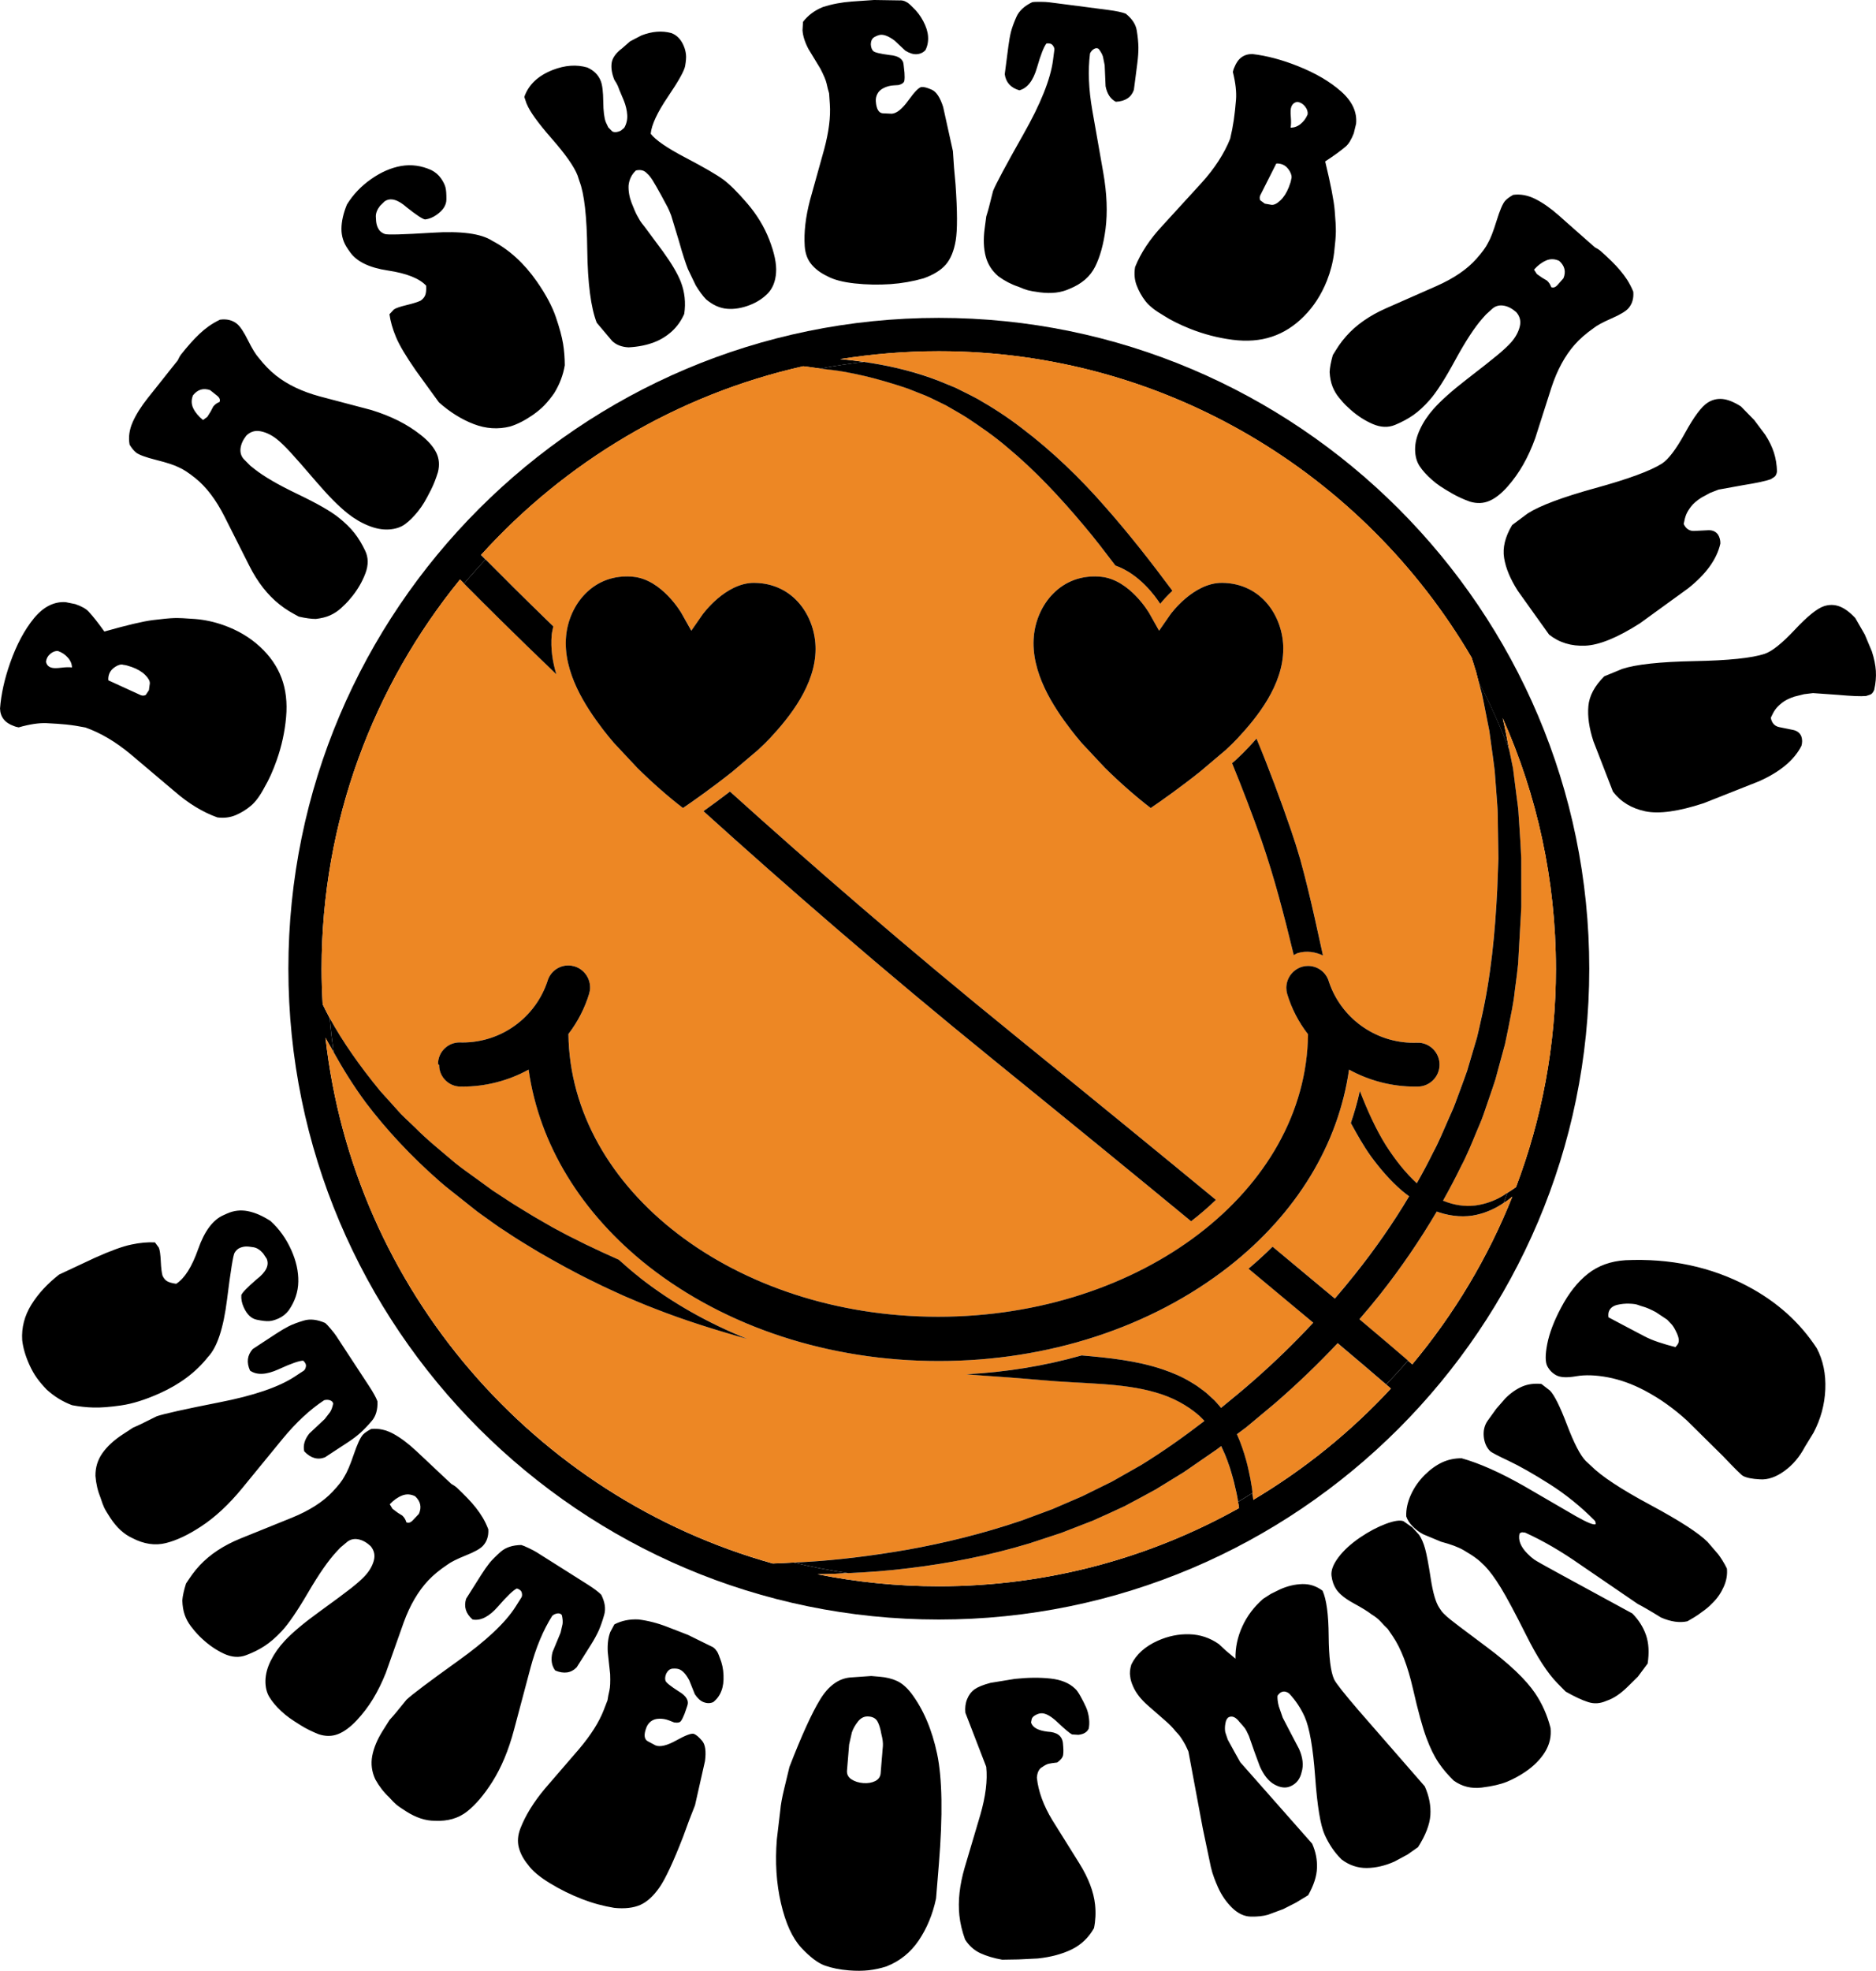 <?xml version="1.0" encoding="UTF-8"?>
<!DOCTYPE svg PUBLIC "-//W3C//DTD SVG 1.1//EN" "http://www.w3.org/Graphics/SVG/1.1/DTD/svg11.dtd">
<!-- Creator: CorelDRAW 2019 (64-Bit) -->
<svg xmlns="http://www.w3.org/2000/svg" xml:space="preserve" width="17.138in" height="17.993in" version="1.1" style="shape-rendering:geometricPrecision; text-rendering:geometricPrecision; image-rendering:optimizeQuality; fill-rule:evenodd; clip-rule:evenodd"
viewBox="0 0 19047.58 19998.37"
 xmlns:xlink="http://www.w3.org/1999/xlink"
 xmlns:xodm="http://www.corel.com/coreldraw/odm/2003">
 <defs>
  <style type="text/css">
   <![CDATA[
    .fil0 {fill:black;fill-rule:nonzero}
    .fil1 {fill:#ED8724;fill-rule:nonzero}
   ]]>
  </style>
 </defs>
 <g id="Layer_x0020_1">
  <g id="_2571455353504">
   <path class="fil0" d="M15393.29 12044.99c-26.33,20.31 -58.51,39.75 -89.32,60.06 -13.08,33.56 -23.23,68.15 -37.17,101.71 6.03,-4.3 14.28,-7.57 19.96,-11.7 20.82,-12.39 37.86,-28.22 55.41,-41.82 4.65,-3.61 8.95,-7.06 13.08,-10.67 -248.16,622.64 -593.38,1195.89 -1016.05,1701.85 -13.08,-11.36 -29.6,-25.3 -43.88,-37.86 -69.87,83.81 -146.11,162.8 -220.63,242.83 15.66,13.6 33.22,28.57 47.15,41.13 -407.7,439.88 -878.38,820.38 -1397.42,1129.12 -1.03,-13.08 -1.89,-25.99 -3.27,-39.24 -1.03,-9.98 -3.1,-19.96 -4.3,-29.94 -49.22,29.26 -96.72,61.09 -146.8,89.32 3.96,20.99 7.23,42.16 10.33,63.16 -902.81,505.1 -1942.79,793.7 -3048.85,793.7 -421.64,0 -832.94,-42.51 -1231.35,-121.67 98.61,-0.35 205.66,-6.54 311.32,-11.18 -187.41,-28.05 -372.07,-63.51 -553.29,-108.25 -71.76,3.61 -145.25,7.92 -212.37,9.98 -2421.56,-676.85 -4255.41,-2775.38 -4541.09,-5334.97 23.92,47.84 54.9,97.23 82.09,146.11 -15.66,-113.93 -29.94,-228.54 -39.24,-344.54 -25.3,-47.84 -48.88,-94.65 -71.76,-140.6 -6.54,-119.61 -10.67,-239.9 -10.67,-361.4 0,-1495.86 527.3,-2870.9 1405.16,-3949.08 12.22,12.56 28.22,28.57 41.47,41.82 69.18,-85.36 144.22,-164.87 217.7,-246.27 -14.63,-14.63 -31.84,-32.18 -45.09,-45.26 852.9,-942.91 1987.87,-1625.79 3270.16,-1914.22 52.83,4.65 115.99,16.35 172.78,23.23 145.59,-28.57 294.11,-49.22 442.97,-67.81 -57.83,-8.26 -115.65,-15.66 -170.55,-21.51 -23.58,-2.58 -46.47,-4.3 -69.36,-6.37 325.95,-52.49 660.16,-80.37 1001.08,-80.37 2304.54,0 4322.19,1251.31 5410.7,3109.77 14.97,46.81 29.94,95 45.09,144.56 8.95,33.56 17.73,69.36 26.67,103.6 117.71,220.28 218.22,449.86 308.4,684.77 -20.99,-108.42 -40.96,-219.94 -65.74,-321.3 347.46,778.05 540.89,1639.39 540.89,2544.78 0,779.76 -143.87,1526.32 -404.94,2215.22l0.69 -0.7zm-5861.24 -8819.39c-3641.89,0 -6604.17,2962.8 -6604.17,6604.17 0,3641.55 2962.28,6604.35 6604.17,6604.35 3641.38,0 6604.35,-2962.8 6604.35,-6604.35 0,-3641.38 -2962.8,-6604.17 -6604.35,-6604.17z"/>
   <path class="fil1" d="M15798.22 9829.94c0,779.25 -143.87,1526.15 -404.94,2215.05 -26.33,19.96 -58.51,39.75 -89.32,60.06 -17.73,11.36 -32.52,23.58 -51.63,34.25 -77.1,44.92 -170.37,80.71 -273.12,93.96 -102.74,12.91 -215.29,-2.58 -324.57,-47.84 -1.03,-0.69 -2.07,-1.03 -2.75,-1.89 64.19,-114.96 125.63,-231.64 183.11,-349.35 59.55,-112.89 107.04,-230.95 156.44,-347.81 23.23,-58.51 50.77,-115.65 70.39,-175.2 20.82,-59.55 40.62,-118.74 61.44,-178.12 19.96,-59.37 41.47,-117.71 59.55,-177.43 16.35,-59.55 32.87,-119.61 48.88,-179.15 16.35,-59.37 32.52,-118.92 48.53,-177.77 13.94,-60.06 24.61,-121.5 37.17,-181.39 23.58,-120.98 50.94,-241.79 62.13,-355.9 7.06,-57.48 14.28,-115.3 21.69,-172.44l9.98 -85.7 1.38 -10.67c1.38,-11.01 0.69,-6.03 1.38,-9.98l0 -5.33 0.69 -21.69 2.75 -43.54c6.71,-115.65 12.91,-229.58 19.62,-342.3 2.75,-56.45 7.57,-112.55 8.6,-168.14l0 -166.42c0,-110.31 0,-218.73 -0.35,-325.95 -3.96,-107.04 -11.36,-212.37 -17.73,-315.97 -3.61,-51.46 -7.23,-102.74 -10.67,-153.51 -2.75,-50.77 -11.7,-101.02 -17.56,-150.58 -12.91,-99.3 -25.3,-196.71 -37.52,-292.05 -11.36,-66.43 -26.33,-125.97 -38.89,-190.17 -20.99,-108.59 -40.96,-219.94 -65.74,-321.3 347.46,777.87 540.89,1639.04 540.89,2544.78l0.17 -0.53zm-1723.36 4219.28c15.66,13.6 33.22,28.57 47.15,40.79 -407.7,440.05 -878.55,820.73 -1397.42,1129.12 -1.03,-12.91 -2.07,-25.64 -3.27,-38.89 -1.03,-9.98 -3.1,-20.31 -4.3,-29.94 -3.27,-29.6 -6.71,-59.37 -12.39,-89.49 -7.23,-40.44 -13.6,-82.95 -23.58,-120.98 -3.96,-19.28 -8.6,-38.89 -13.25,-58.86l-7.57 -31.84 -8.6 -31.15c-11.01,-41.13 -23.41,-82.95 -38.2,-124.25 -15.66,-46.47 -34.25,-92.76 -54.9,-139.23 31.15,-23.58 62.47,-46.98 94.14,-70.56 96.72,-80.71 193.43,-161.08 291.01,-242.14 220.97,-191.37 434.37,-395.82 637.96,-611.46 217.7,183.45 376.03,318.72 493.05,419.06l0.17 -0.18zm1267.48 -1896.33c4.65,-3.27 8.95,-6.71 13.08,-10.33 -248.16,622.13 -593.38,1195.89 -1016.05,1701.68 -13.08,-11.36 -29.6,-25.64 -43.88,-38.2 -116.34,-100.33 -275.53,-235.94 -493.05,-419.4 71.42,-82.09 141.12,-164.87 209.27,-250.23 211.33,-267.44 404.43,-549.33 575.83,-841.89 7.92,2.93 15.32,6.03 23.58,8.26 131.82,42.85 267.78,51.8 384.46,23.92 106.7,-24.61 196.71,-70.04 271.05,-119.95 6.37,-4.3 14.28,-7.92 20.31,-11.88 20.82,-12.91 37.86,-28.22 55.41,-42.16l0 0.17zm-2771.77 3086.71c3.61,20.99 7.23,42.16 10.33,63.16 -902.81,505.1 -1942.79,793.36 -3048.85,793.36 -421.64,0 -833.29,-42.16 -1231.35,-121.33 98.61,-0.35 205.66,-6.54 311.32,-11.36 198.77,-8.95 405.63,-23.58 626.95,-51.46 380.85,-46.47 791.81,-122.88 1215.86,-251.43 105.32,-34.59 212.19,-69.87 319.58,-105.32 106.36,-41.13 213.92,-82.95 322.68,-124.94 106.7,-47.15 213.57,-96.38 321.65,-146.8 106.53,-57.13 215.29,-113.93 322.16,-173.13 50.25,-30.63 101.36,-62.13 151.61,-93.45l76.75 -47.15 38.55 -23.58 9.64 -5.68 13.08 -8.95 18.93 -12.91c100.68,-69.7 202.04,-139.57 304.27,-209.96 14.97,-11.7 29.94,-22.89 44.92,-33.9 13.6,28.22 26.33,56.45 38.89,85.02 15.32,36.66 28.57,73.83 41.47,111.34l9.29 27.88 8.26 26.85c5.33,19.62 11.01,38.55 17.04,57.83 12.22,39.58 19.28,74.86 27.88,111.34 9.29,35.28 16.86,72.11 23.23,108.59 2.07,12.22 3.79,23.92 5.68,35.97l0.18 0.01zm-5983.77 -2388.69c-687.18,-541.24 -1112.08,-1240.64 -1219.13,-1997.52 -205.65,112.72 -436.6,172.44 -671.17,172.44 -6.37,0 -12.91,-0.35 -19.28,0 -120.29,0 -217.7,-97.41 -217.7,-217.7l0 -2.07 -12.22 -7.92 0 0 0 -1.03c0,-120.64 97.41,-218.56 218.05,-219.25 10.5,0.35 21.17,0.69 31.84,0.69 391.69,0 739.32,-251.26 862.54,-623.33 26.67,-93.96 112.38,-158.84 210.13,-158.84 21.51,0 42.85,3.61 63.33,9.64 93.96,28.22 158.16,114.96 158.16,213.57 0,20.99 -2.93,42.51 -8.95,62.81 -44.57,148.18 -116.68,287.06 -210.82,409.93 19.28,1582.59 1691.36,2869.18 3753.07,2869.18 2062.05,0 3739.64,-1279.88 3756.85,-2866.26 -95.34,-122.19 -167.45,-261.42 -212.19,-409.93 -5.33,-19.62 -8.26,-40.44 -8.26,-60.75 0,-98.96 64.71,-186.03 159.53,-214.95 19.96,-5.33 39.92,-8.26 60.75,-8.26 98.61,0 185.35,66.09 212.02,161.08 123.91,369.83 470.51,619.2 861.17,619.2 10.67,0 21.86,-0.35 33.22,-0.86l26.16 0c114.62,10.5 202.39,107.21 202.39,222.18 0,123.39 -99.64,223.21 -223.21,223.21l-5.33 0 -20.65 0c-233.88,0 -464.49,-59.72 -668.94,-172.44 -108.94,756.88 -529.54,1456.28 -1218.78,1997.52 -789.58,617.14 -1835.06,959.61 -2946.45,959.61 -1110.88,0 -2156.71,-342.3 -2945.94,-959.61l-0.18 -0.34zm-838.97 -6395.43c29.6,-320.27 278.11,-640.71 680.47,-602.85 294.11,27.36 491.85,370.18 493.74,372.93l97.75 174.5 113.59 -163.49c2.07,-3.61 232.68,-324.06 525.75,-321.99 404.25,3.27 621.95,346.94 621.61,669.45 -0.35,367.08 -263.48,692.51 -461.56,905.4 -34.25,36.48 -75.38,77.1 -122.88,120.81l-260.55 220.63c-199.11,158.5 -401.33,301.34 -500.8,368.46 -145.25,-110.66 -313.9,-258.49 -464.49,-407.35l-236.29 -252.47c-39.75,-46.12 -76.75,-91.73 -110.49,-135.95 -177.43,-231.64 -409.42,-582.37 -375.86,-947.9l0 -0.17zm4553.14 4049.76c824.34,668.77 1495.86,1217.75 2044.84,1670.02 -79.17,75.72 -162.8,148.52 -252.12,217.01 -540.04,-444.52 -1198.13,-982.15 -1999.58,-1632.16 -1125.85,-913.14 -2120.91,-1777.92 -2951.96,-2529.29 71.42,-50.43 163.49,-117.89 269.16,-198.77 817.11,737.26 1791.17,1582.59 2889.66,2473.36l0.01 -0.17zm195.67 -4049.76c29.26,-320.27 277.76,-640.71 680.47,-602.85 294.63,27.36 491.68,370.18 493.4,372.93l98.1 174.5 113.59 -163.49c2.07,-3.61 232.33,-324.06 525.75,-321.99 403.74,3.27 621.78,346.94 621.61,669.45 -0.35,367.08 -263.48,692.51 -461.73,905.4 -34.25,36.48 -75.38,77.1 -122.7,120.81l-260.55 220.63c-199.29,158.5 -401.33,301.34 -501.31,368.46 -145.08,-110.66 -313.73,-258.49 -463.8,-407.35l-236.98 -252.47c-39.41,-46.12 -76.41,-91.73 -109.97,-135.95 -177.43,-231.64 -409.93,-582.37 -376.03,-947.9l0.17 -0.17zm2659.4 2113.34c15.66,51.46 31.15,102.57 46.3,153.86 27.88,101.02 54.73,202.04 78.99,302.37 49.22,200.66 92.07,398.4 134.58,591.84 5.68,26.85 11.36,51.46 17.04,78.3 -76.75,-36.14 -164.87,-50.43 -254.19,-24.95 -15.32,4.48 -27.88,14.28 -42.16,20.65 -0.69,-2.75 -1.89,-5.33 -2.58,-8.26 -93.79,-385.49 -193.09,-775.81 -326.98,-1160.96 -91.73,-259.52 -191.37,-519.9 -297.04,-777.87l32.01 -27.19c50.43,-46.47 94.31,-89.66 131.14,-128.9 27.19,-29.26 55.58,-60.75 84.33,-93.96 128.04,307.71 243.51,617.65 349.87,926.74 16.35,49.73 32.01,99.3 48.53,148.18l0.17 0.17zm-2776.08 6858.02c99.64,-36.66 201.01,-74.52 303.75,-112.89 100.33,-43.2 201.7,-86.74 304.09,-130.97 99.99,-49.73 201.35,-99.64 303.4,-149.72 97.41,-55.24 196.02,-111.69 295.66,-167.79 218.9,-134.92 432.65,-285.51 642.26,-446.93 -17.56,-18.93 -35.8,-37.17 -55.07,-55.07 -117.37,-102.74 -269.85,-186.73 -440.57,-234.22 -344.19,-101.71 -745.86,-86.05 -1172.32,-126.32 -206.69,-18.59 -418.02,-33.56 -632.97,-48.53 -38.2,-2.58 -77.79,-6.88 -116.85,-9.64 403.74,-20.65 796.46,-85.36 1170.6,-191.37 278.8,24.26 558.28,52.15 825.37,142.5 97.23,33.56 192.4,73.14 280.34,126.66 22.03,13.94 44.23,25.64 65.22,40.44l61.78 44.92c20.82,14.28 39.75,31.49 58.17,48.53 18.93,17.9 38.2,34.94 57.13,52.49 15.32,16.35 30.29,32.01 48.19,53.52 6.71,8.26 13.25,15.66 18.93,23.58 114.62,-92.07 227.17,-186.38 338.34,-283.44 207.89,-182.42 407.7,-377.06 598.03,-581.17 -185.52,-155.75 -406.15,-339.54 -657.24,-548.13 85.53,-72.11 166.59,-146.8 243.86,-223.38 241.11,199.63 453.13,376.2 632.97,526.96 68.49,-80.37 135.95,-161.77 202.04,-244.55 202.04,-252.47 387.22,-518.01 551.91,-793.19 -23.92,-17.56 -48.36,-36.48 -71.76,-56.1 -115.65,-98.96 -220.28,-219.25 -317.69,-351.59 -73.66,-102.4 -138.54,-219.25 -202.39,-335.93 35.62,-106.7 67.46,-214.77 91.38,-325.09 77.44,200.32 163.49,390.49 267.09,555.01 93.45,146.45 197.74,277.42 311.32,380.85 58.51,-102.74 113.59,-207.03 165.9,-312.35 58.17,-106.7 103.26,-218.9 151.44,-329.22 23.92,-55.41 51.46,-108.42 71.42,-164.87 20.31,-56.45 40.96,-112.21 61.78,-167.79 19.96,-56.1 42.16,-111.34 60.75,-167.45 16.69,-56.45 33.56,-112.89 50.25,-169.34 16.86,-56.45 33.22,-112.38 49.91,-168.14 14.63,-56.1 25.3,-112.21 38.2,-167.45 104.63,-448.65 145.25,-904.53 167.1,-1331.51 4.3,-107.39 8.26,-213.05 12.22,-317.52 -1.72,-103.77 -3.1,-206.69 -5.33,-307.36 -0.69,-50.25 -1.03,-100.33 -2.07,-149.9 0,-49.56 -6.03,-98.44 -8.95,-146.97 -7.57,-97.23 -14.63,-192.4 -21.51,-285.51 -10.67,-92.76 -24.95,-183.63 -36.48,-272.08 -6.37,-44.4 -12.39,-88.28 -18.07,-131.82 -8.6,-42.85 -16.86,-85.02 -24.95,-127.18 -17.21,-83.64 -31.15,-165.73 -49.73,-244.21 -10.67,-42.51 -21.34,-83.12 -32.52,-124.25 -8.95,-34.59 -17.9,-70.39 -26.67,-103.6 -15.14,-49.56 -30.12,-97.75 -45.09,-144.91 -1088.51,-1858.63 -3106.33,-3109.42 -5410.7,-3109.42 -340.92,0 -675.13,27.88 -1001.08,80.02 22.89,2.07 45.78,4.3 69.36,6.71 54.9,5.85 112.72,13.25 170.55,21.51 215.29,30.63 448.48,80.02 688.21,164.87 76.07,26.33 155.06,62.47 234.91,94.14 76.41,38.2 154.89,75.72 232.33,117.54 153.16,87.08 306.67,186.03 454.16,300.31 297.73,225.62 583.06,497.36 847.05,800.76 233.88,265.37 457.95,551.22 676.51,845.16 -56.79,52.49 -100.33,102.05 -123.91,132.34 -50.25,-78.13 -213.05,-304.09 -455.54,-388.77 -104.29,-137.5 -207.89,-273.46 -315.62,-400.98 -250.23,-298.41 -508.03,-572.04 -780.46,-797.32 -134.23,-115.3 -275.18,-212.37 -413.38,-303.4 -69.87,-43.88 -141.63,-83.12 -210.3,-123.22 -71.08,-33.56 -137.5,-69.7 -209.09,-99.99 -36.66,-14.63 -73.14,-28.91 -109.63,-43.2 -17.73,-7.06 -35.8,-14.28 -53.87,-21.51l-13.08 -5.33 -3.27 -1.55 -6.71 -1.72 -26.33 -9.29c-70.39,-23.92 -139.57,-44.23 -207.72,-64.54 -135.95,-39.75 -267.78,-69.36 -392.72,-92.42 -91.38,-16.86 -171.06,-23.92 -254.53,-34.25 -56.79,-6.71 -119.95,-18.59 -172.78,-23.23 -1282.46,288.43 -2417.26,971.48 -3270.16,1913.87 13.25,13.6 30.29,30.81 45.09,45.26 155.23,157.47 385.83,387.39 687.86,680.47 -5.85,28.57 -13.6,56.45 -16.01,85.36 -12.91,138.88 8.26,273.12 47.15,400.3 -421.29,-403.39 -736.22,-716.95 -936.71,-919.34 -13.25,-13.6 -29.43,-29.6 -41.47,-41.82 -877.86,1078.18 -1405.16,2453.4 -1405.16,3949.26 0,120.98 3.96,241.28 10.67,360.88 22.89,46.12 46.47,93.28 71.76,141.12 0.35,0.69 0.69,1.03 1.03,1.72 128.9,235.26 302.03,483.42 510.44,736.91 55.07,61.09 111,123.22 168.48,186.73l42.85 47.5 46.81 45.26c31.32,29.94 63.16,60.23 95.34,91.04 123.39,126.32 267.78,240.42 410.62,362.09 72.45,59.2 152.48,111.69 229.58,169.86 38.89,28.22 78.3,56.79 117.71,85.36l29.6 21.51c6.03,4.99 19.62,12.91 29.26,19.62l62.81 40.96c42.51,27.19 85.02,56.45 127.52,82.43 42.16,25.64 84.67,51.8 127.18,77.79 84.15,53.18 174.85,102.57 263.13,154.2 214.6,118.23 440.74,225.96 672.55,328.53 68.49,62.13 139.23,123.22 213.92,182.08 325.26,254.53 692.86,460.87 1088.85,620.06 -318.89,-88.97 -634.35,-187.07 -938.27,-306.67 -104.63,-39.58 -206.69,-84.67 -308.91,-127.01 -100.68,-47.15 -201.7,-90.35 -299.62,-140.43 -197.74,-94.65 -387.04,-200.49 -571.87,-306.67 -90.7,-56.45 -181.73,-108.25 -269.84,-167.1 -43.88,-28.91 -88.11,-58.17 -131.82,-87.08 -43.2,-28.91 -83.12,-58.86 -124.25,-87.77l-61.26 -43.88c-11.18,-7.75 -18.93,-12.91 -32.52,-23.23l-30.12 -23.92c-39.58,-31.49 -79.17,-62.81 -118.74,-94.31 -77.79,-63.51 -157.81,-121.67 -230.95,-187.07 -295.14,-257.8 -547.95,-530.57 -754.81,-803.35 -128.04,-173.82 -233.02,-344.19 -325.61,-510.78 -27.19,-48.88 -58.17,-98.61 -82.09,-146.11 285.51,2559.41 2119.53,4657.78 4541.09,5334.97 67.12,-2.07 140.6,-6.71 212.37,-9.98 45.09,-2.07 86.74,-2.41 133.89,-6.37 305.64,-18.24 648.63,-59.37 1018.64,-123.22 369.15,-65.74 764.28,-161.43 1168.88,-298.76l0.17 0.52z"/>
   <path class="fil0" d="M4459.18 10808.14l0 -2.07 0 0 0 0 -12.22 -7.92 0.35 0 0 -1.03c0,-120.81 97.06,-218.56 217.7,-219.25 10.33,0.35 21.34,0.69 32.01,0.69 391.69,0 739.32,-251.43 862.19,-623.33 26.67,-93.45 112.89,-158.5 210.3,-158.5 21.34,0 42.85,3.27 63.16,9.29 93.96,28.22 158.5,115.3 158.5,213.57 0,21.51 -3.1,42.51 -8.95,62.81 -44.92,148.18 -116.68,287.06 -210.99,409.93 18.93,1582.59 1691.53,2869.18 3753.24,2869.18 2061.71,0 3739.64,-1279.88 3756.34,-2866.43 -95,-122.02 -167.1,-261.07 -211.68,-409.42 -5.68,-19.96 -8.6,-40.62 -8.6,-61.09 0,-98.96 65.05,-185.86 160.05,-214.6 19.62,-5.68 39.92,-8.43 60.23,-8.43 98.96,0 185.69,65.91 212.19,161.08 124.25,369.83 470.86,619.03 861.17,619.03 11.01,0 22.03,-0.35 33.22,-0.69l25.99 0c114.96,10.67 202.73,107.04 202.73,222 0,123.57 -99.99,223.21 -223.21,223.21l-5.68 0 -20.82 0c-233.88,0 -464.14,-59.55 -668.94,-172.44 -108.42,756.88 -529.54,1456.28 -1218.78,1997.52 -789.58,617.14 -1834.54,959.61 -2946.45,959.61 -1110.88,0 -2156.71,-342.47 -2945.94,-959.61 -687.18,-541.24 -1112.08,-1240.64 -1219.13,-1997.52 -205.31,112.89 -436.26,172.44 -670.83,172.44 -6.71,0 -13.08,-0.35 -19.28,0 -120.29,0 -218.22,-97.41 -218.22,-217.7l0.34 -0.34zm8570.2 -4224.09c-0.35,367.08 -263.48,692.69 -461.56,905.4 -34.07,36.66 -75.38,77.1 -122.36,120.64l-261.07 220.63c-198.77,158.5 -401.33,301.34 -500.97,368.46 -144.91,-110.66 -313.73,-258.49 -464.14,-407.35l-236.63 -252.47c-39.24,-46.12 -76.75,-91.73 -110.31,-135.95 -177.43,-231.81 -409.42,-582.37 -375.51,-947.56 29.26,-320.61 277.76,-641.23 680.47,-603.37 294.11,27.54 491.68,370.18 493.4,373.45l97.92 174.16 113.59 -163.49c2.07,-3.27 232.68,-324.06 525.75,-321.99 404.25,3.1 621.95,347.29 621.61,669.28l-0.18 0.17zm-5370.43 -669.28c404.08,3.1 621.78,347.29 621.78,669.28 -0.35,367.08 -263.82,692.69 -461.56,905.4 -34.25,36.66 -75.72,77.1 -122.88,120.64l-260.55 220.63c-199.63,158.5 -401.67,301.34 -501.31,368.46 -145.25,-110.66 -313.73,-258.49 -464.14,-407.35l-236.46 -252.47c-39.58,-46.12 -76.75,-91.73 -110.66,-135.95 -177.09,-231.81 -409.07,-582.37 -375.69,-947.56 29.43,-320.61 278.28,-641.23 680.47,-603.37 294.11,27.54 492.02,370.18 493.4,373.45l97.75 174.16 113.59 -163.49c2.58,-3.27 232.68,-324.06 525.92,-321.99l0.35 0.17zm-2041.06 441.59c-5.68,28.57 -13.6,56.45 -16.35,85.53 -12.39,138.54 8.6,272.77 47.15,400.3 -421.29,-403.74 -736.22,-717.12 -936.71,-919.68 69.7,-85.36 144.22,-164.87 217.7,-246.27 155.57,157.12 385.83,387.04 688.21,680.12l0 -0zm879.07 6609.17c324.92,254.53 692.86,460.87 1088.51,620.06 -318.55,-88.8 -634,-187.07 -937.92,-306.67 -104.46,-39.24 -206.69,-84.33 -308.74,-127.18 -100.68,-46.81 -202.04,-90.35 -299.79,-140.43 -197.39,-94.48 -387.04,-200.49 -571.53,-306.67 -91.04,-56.45 -182.08,-108.25 -270.36,-167.1 -43.88,-28.91 -87.77,-57.83 -131.82,-86.74 -42.85,-28.91 -82.78,-58.86 -124.25,-88.28l-61.44 -43.88c-11.01,-7.92 -18.59,-12.91 -32.18,-23.23l-29.94 -23.58c-39.92,-31.84 -79.68,-63.16 -118.92,-94.48 -77.79,-63.51 -157.81,-121.67 -231.3,-186.9 -295.14,-257.97 -547.95,-530.74 -754.64,-803.69 -128.21,-173.82 -232.85,-344.02 -325.61,-510.78 -15.66,-113.93 -29.6,-228.54 -39.24,-344.54 0.35,0.69 0.69,1.03 1.03,1.89 128.9,235.26 302.37,483.25 510.61,736.74 55.24,61.09 111,123.22 168.48,186.73l43.02 47.84 46.47 45.26c31.49,29.94 63.51,59.89 95.34,90.7 123.91,126.32 267.78,240.25 410.62,361.92 72.79,59.2 152.48,112.21 229.92,169.86 38.55,28.22 78.13,56.79 117.37,85.36l29.6 21.69c6.03,4.65 19.96,12.91 29.6,19.28l62.81 41.13c42.51,27.36 85.02,56.45 127.18,82.43 42.16,25.64 84.84,51.63 127.35,78.13 83.81,52.83 175.02,102.05 263.13,153.86 214.6,118.06 440.57,225.96 672.2,328.36 68.49,62.13 139.57,123.22 214.26,182.08l0.17 0.84zm3804.18 -2460.11c823.99,668.77 1495.51,1217.75 2044.5,1670.02 -78.82,75.72 -162.8,148.52 -251.95,217.01 -539.87,-444.52 -1197.79,-982.15 -1999.24,-1632.16 -1125.85,-912.8 -2120.91,-1777.92 -2952.13,-2529.29 71.42,-50.25 163.49,-117.71 269.16,-198.6 817.11,737.26 1790.66,1582.25 2889.66,2473.02l0 0zm1439.41 4604.94c-106.7,59.37 -215.64,115.99 -321.65,173.13 -108.25,50.43 -215.29,99.64 -321.99,146.8 -108.42,42.16 -215.98,83.81 -322.33,124.94 -107.91,35.28 -214.6,70.56 -319.93,105.32 -423.87,128.55 -834.67,204.79 -1215.51,251.25 -221.49,27.88 -428,42.51 -627.29,51.46 -187.41,-27.88 -371.56,-63.16 -553.29,-107.73 45.09,-2.07 86.74,-2.58 133.89,-6.54 305.64,-18.24 649.14,-59.2 1018.64,-123.22 369.15,-65.74 764.62,-161.25 1168.88,-298.76 99.99,-36.66 201.35,-74.52 303.75,-112.72 100.33,-43.2 201.7,-86.91 304.44,-131.14 99.99,-49.56 201.01,-99.3 303.06,-149.55 97.92,-55.41 196.02,-111.69 295.66,-167.79 219.25,-134.92 432.65,-285.68 642.26,-446.93 -17.56,-18.59 -35.45,-37.17 -54.73,-54.9 -117.54,-102.74 -269.85,-186.38 -440.91,-234.22 -343.85,-101.36 -745.35,-86.05 -1172.32,-126.32 -206.69,-18.59 -418.02,-33.56 -632.63,-48.53 -38.55,-2.58 -78.3,-6.71 -116.85,-9.64 403.74,-20.82 796.12,-85.36 1170.6,-191.37 278.45,24.26 557.94,52.15 825.03,142.33 97.58,33.56 192.75,73.14 280.69,126.84 21.69,13.94 44.4,25.64 65.05,40.27l61.78 45.09c20.99,14.28 39.58,31.32 58.17,48.53 19.28,17.73 38.55,35.28 57.13,52.49 15.32,16.35 30.29,32.18 48.19,53.52 7.23,8.26 13.25,15.66 19.28,23.58 114.27,-92.07 227.17,-186.38 338.17,-283.44 207.72,-182.42 408.04,-376.72 598.21,-581.17 -186.03,-155.57 -406.66,-339.54 -657.58,-547.95 85.7,-72.11 167.1,-146.8 244.21,-223.55 240.59,199.63 452.61,376.37 632.63,526.96 68.84,-80.2 136.47,-161.25 202.56,-244.55 202.04,-252.47 387.22,-518.01 551.57,-793.36 -23.92,-17.56 -47.84,-36.48 -71.76,-56.1 -115.65,-98.96 -220.28,-219.25 -317.35,-351.59 -73.66,-102.4 -138.54,-218.73 -202.73,-335.93 35.97,-106.7 67.81,-214.95 91.38,-325.26 77.79,200.32 163.49,390.49 267.09,555.18 93.96,146.28 198.08,277.42 311.32,380.85 58.51,-102.74 113.93,-207.03 165.9,-312.35 58.17,-106.36 103.26,-218.9 151.79,-328.88 23.58,-55.76 50.94,-108.94 71.08,-165.39 20.65,-56.45 40.96,-112.04 62.13,-167.79 19.96,-55.93 41.65,-111.34 60.58,-167.45 16.86,-56.45 33.56,-112.89 49.91,-168.82 16.86,-56.79 33.22,-112.89 49.91,-168.48 14.63,-56.1 25.47,-112.21 38.55,-167.45 104.63,-448.83 145.25,-904.71 166.76,-1331.68 4.3,-107.39 8.43,-213.05 12.05,-317.35 -1.38,-103.95 -2.75,-206.69 -4.99,-307.02 -0.69,-50.77 -1.03,-100.68 -2.07,-150.24 -0.35,-49.73 -6.54,-98.61 -8.95,-146.8 -7.92,-97.23 -14.63,-192.4 -21.69,-286.02 -10.5,-92.76 -24.61,-183.11 -36.48,-272.08 -6.03,-44.4 -12.56,-88.11 -17.9,-131.82 -8.95,-42.85 -16.69,-84.84 -25.3,-127.18 -16.86,-83.12 -31.15,-165.21 -49.22,-244.21 -11.01,-42.51 -21.69,-83.12 -32.52,-124.25 117.54,219.94 217.7,449.86 308.05,684.77 12.56,64.19 27.54,123.91 39.41,190.17 12.05,95.68 24.61,192.75 37,292.05 6.03,49.56 14.63,99.99 17.9,150.76 3.61,50.77 6.71,102.05 10.33,153.51 6.71,103.6 13.94,208.75 18.24,315.97 0.35,107.04 0.35,215.98 0.35,325.78l0 166.42c-1.55,55.76 -6.03,111.86 -8.95,168.14 -6.37,112.89 -12.91,226.65 -19.28,342.3l-2.75 43.54 -1.03 21.69 0 5.33c-0.69,3.79 0,-1.03 -1.38,9.98l-1.38 11.18 -9.64 85.36c-7.92,57.13 -14.63,114.96 -22.2,172.44 -11.18,114.62 -38.2,234.91 -61.78,355.9 -12.91,60.06 -23.58,121.33 -37.52,181.39 -16.01,58.86 -32.01,118.57 -48.53,177.77 -16.01,59.55 -32.52,119.61 -48.53,179.15 -18.24,59.55 -40.1,118.23 -59.72,177.43 -20.65,59.37 -40.96,118.57 -61.26,178.29 -19.96,59.55 -47.15,116.68 -70.73,175.2 -48.88,117.02 -96.38,235.26 -155.92,347.63 -57.48,117.71 -118.92,234.57 -183.63,349.87 0.69,0.35 1.89,0.69 2.75,1.38 109.63,45.26 221.66,60.75 324.57,47.84 102.74,-13.25 196.02,-48.88 273.46,-93.96 19.28,-10.67 34.07,-22.89 51.46,-34.25 -13.08,33.56 -23.23,68.15 -37,101.88 -74.34,50.25 -164.18,95.68 -271.4,119.95 -116.68,27.88 -252.64,19.28 -384.46,-23.92 -7.92,-2.07 -15.66,-5.33 -23.23,-8.26 -171.75,292.39 -364.84,574.46 -576.18,841.72 -67.81,85.36 -137.5,168.14 -209.09,250.74 217.7,183.11 376.55,318.72 493.05,419.06 -70.04,84.33 -146.11,162.8 -220.63,243.17 -116.68,-100.33 -274.84,-235.77 -493.05,-419.23 -203.07,215.64 -416.99,420.26 -637.96,611.46 -97.06,81.06 -194.13,161.43 -290.5,242.14 -31.84,23.58 -63.33,47.15 -94.65,70.56 20.99,46.47 39.24,92.93 54.9,139.23 14.63,41.47 27.19,83.12 38.55,124.25l8.26 31.15 7.92 31.84c4.3,19.96 8.95,39.92 13.08,58.86 9.64,38.2 16.52,80.71 23.23,120.98 6.03,30.29 9.64,60.06 12.39,89.49 -48.88,29.43 -96.38,61.09 -146.8,89.32 -1.72,-12.22 -3.61,-23.92 -5.33,-35.8 -6.71,-36.66 -13.94,-73.49 -23.41,-108.76 -8.26,-36.48 -15.83,-71.94 -27.88,-111.34 -6.03,-18.93 -11.36,-38.2 -17.04,-57.83l-7.92 -26.67 -9.64 -27.88c-12.91,-37.52 -25.99,-74.69 -41.47,-111.34 -12.22,-28.57 -24.95,-56.79 -38.55,-85.02 -14.97,11.18 -29.94,22.54 -45.09,33.9 -102.05,70.39 -203.76,140.43 -304.44,209.96l-18.93 12.91 -13.08 8.95 -9.64 5.68 -38.2 23.58 -76.75 47.15c-50.77,31.32 -101.36,62.81 -152.13,93.45l-0.54 0.68zm-2046.39 -11179.17c76.07,38.2 154.54,75.72 232.33,117.54 153.16,87.42 306.33,186.03 453.82,300.31 297.73,225.62 583.06,497.36 847.05,800.76 234.22,265.54 458.46,551.22 676.51,844.99 -56.45,52.49 -99.81,102.05 -123.91,132.51 -49.91,-78.3 -212.71,-303.75 -455.19,-388.77 -104.29,-137.16 -207.72,-273.46 -315.97,-400.98 -249.89,-298.41 -508.03,-571.87 -780.11,-797.15 -134.23,-115.3 -275.53,-212.19 -413.72,-303.4 -69.87,-43.88 -141.29,-83.12 -209.96,-123.22 -71.42,-33.56 -137.5,-69.7 -209.09,-99.99 -37.17,-14.63 -73.14,-28.91 -109.63,-43.2 -17.9,-7.06 -36.14,-14.28 -53.87,-21.34l-13.08 -5.33 -3.27 -1.03 -6.71 -2.07 -26.33 -9.29c-70.39,-23.92 -139.91,-44.23 -208.24,-64.54 -135.95,-39.75 -267.78,-69.36 -392.38,-92.42 -91.73,-16.86 -171.06,-23.92 -254.87,-34.25 146.11,-28.57 294.11,-49.22 443.49,-67.81 215.29,30.81 448.48,80.02 687.87,165.39 76.07,25.99 155.23,61.96 235.26,93.79l-0.01 -0.51zm2978.81 3656.86c27.19,-29.26 56.1,-60.58 84.67,-93.79 127.87,307.71 243.17,617.65 349.52,926.74 16.35,49.56 32.52,99.13 48.88,148.52 15.83,51.11 31.15,102.57 46.47,153.51 27.88,101.02 54.21,202.04 78.47,302.37 49.22,200.66 92.07,398.75 134.58,592.35 6.03,26.33 11.7,51.46 17.04,77.79 -76.75,-35.97 -164.87,-50.43 -254.19,-24.95 -15.32,4.65 -27.88,14.63 -42.16,20.99 -0.69,-3.27 -1.72,-5.68 -2.41,-8.6 -93.62,-385.49 -193.26,-775.64 -327.16,-1160.96 -91.73,-259.17 -191.37,-519.73 -297.04,-777.87l32.18 -27.19c50.77,-46.47 94.48,-89.66 130.97,-128.9l0.18 0zm1792.9 10538.12c44.92,99.99 63.51,197.91 57.13,293.25 -6.71,95.68 -48.53,203.76 -124.94,324.06l-106.7 75.04 -132.86 71.42c-95.68,42.85 -189.48,64.19 -281.55,65.4 -92.07,0.69 -177.77,-27.88 -255.56,-86.74 -71.08,-70.04 -128.04,-153.86 -171.75,-251.6 -42.85,-95.68 -75.04,-291.01 -96.38,-586.68 -21.69,-295.83 -57.13,-498.73 -106.7,-609.74 -38.89,-86.74 -91.04,-164.87 -156.26,-234.91 -27.88,-21.51 -54.73,-26.33 -80.71,-14.63 -12.91,5.68 -25.99,18.24 -38.55,36.66 -2.07,29.6 2.24,65.4 13.25,107.39l39.92 115.3 82.43 158.5 83.12 158.5c38.55,86.91 47.15,164.87 26.33,234.57 -15.66,69.7 -52.83,117.54 -111.69,143.53 -47.5,21.69 -101.36,16.52 -161.43,-15.66 -59.89,-31.84 -109.97,-93.45 -150.93,-184.14l-54.73 -148.18 -56.79 -162.11c-17.38,-38.89 -31.32,-65.22 -41.47,-79.17 -10.33,-13.6 -28.22,-34.25 -53.52,-62.13 -37.17,-48.53 -73.14,-65.05 -108.25,-49.56 -17.04,8.26 -29.26,28.05 -34.94,61.09 -6.37,32.87 -7.06,63.85 -1.72,92.42l25.3 75.04 65.4 119.26 61.09 109.11 730.38 827.26c35.8,80.37 52.15,162.46 48.88,246.1 -2.58,83.47 -32.52,176.05 -89.32,276.73l-122.7 74.52 -130.79 66.43 -154.2 57.13c-48.53,13.94 -106.36,20.31 -173.82,18.93 -66.77,-1.03 -130.28,-30.81 -190.17,-88.63 -59.55,-58.17 -107.39,-127.18 -143.53,-207.72 -13.6,-30.29 -26.85,-62.81 -39.75,-97.23 -13.08,-34.94 -24.26,-71.08 -32.87,-108.42l-82.43 -393.75 -145.59 -779.42 -19.28 -42.34c-6.37,-15.14 -17.56,-35.8 -32.87,-61.44 -15.83,-25.64 -28.22,-44.4 -37.17,-55.76 -8.95,-11.7 -23.23,-27.36 -42.51,-47.5 -25.47,-33.22 -60.23,-69.18 -104.98,-107.39 -44.57,-38.55 -102.57,-89.32 -173.13,-151.27 -71.42,-62.13 -120.98,-125.63 -150.24,-191.03 -18.59,-40.96 -28.57,-75.72 -30.81,-103.6 -7.06,-33.56 -3.27,-74.34 11.36,-122.7 49.91,-102.74 139.57,-183.63 269.5,-241.79 104.29,-46.3 210.64,-68.15 319.93,-65.05 109.28,3.27 209.61,36.48 299.96,100.33l67.81 63.51 100.33 84.15c-2.75,-110.66 20.31,-219.42 68.84,-326.29 48.53,-106.7 119.26,-200.32 210.99,-280.34l78.99 -50.94 93.1 -45.78c75.72,-33.9 151.1,-51.63 225.62,-53.87 74.52,-2.07 143.87,20.31 206.69,67.46 39.92,89.32 60.23,241.79 61.78,457.78 1.89,215.64 19.62,362.78 54.9,440.91 16.86,37.17 101.02,143.87 253.15,320.61l667.22 765.31 0.18 -0.16zm3024.24 -2289.05c17.38,27.88 32.01,54.21 43.88,80.02 6.03,60.41 -4.3,121.67 -31.84,183.8 -27.54,62.13 -64.02,115.65 -109.63,160.74l-33.22 32.87c-11.7,11.36 -28.57,25.64 -50.77,42.51 -22.03,16.86 -44.23,32.87 -67.12,48.88 -22.89,15.83 -58.86,37.86 -108.42,65.74 -78.99,17.73 -168.48,4.99 -268.13,-38.2 -52.15,-32.87 -99.64,-61.09 -142.84,-86.05 -42.34,-24.61 -73.49,-41.82 -92.07,-50.77l-580.13 -396.34c-195.67,-137.16 -384.12,-246.95 -565.85,-328.87l-32.52 -2.75c-3.61,0.35 -11.01,4.3 -22.89,12.39 -16.01,66.09 10.5,133.89 78.99,203.24 24.95,25.3 48.19,45.6 70.39,61.26 21.69,15.14 115.65,67.98 281.54,158.16l714.37 388.77c64.19,65.22 110.66,138.19 138.54,218.73 28.22,81.4 33.56,177.43 16.86,289.29l-99.3 133.55 -101.71 99.99c-74.34,73.66 -147.14,122.19 -217.7,144.91 -62.81,28.22 -124.6,32.52 -185.69,12.56 -61.78,-19.62 -137.5,-54.9 -227.68,-106.01l-45.26 -45.6 -37.52 -38.2c-100.33,-101.71 -206.34,-264.51 -318.03,-488.75 -112.21,-223.55 -198.08,-384.64 -258.14,-482.39 -60.23,-97.92 -114.27,-171.41 -162.8,-220.63 -30.29,-30.63 -58.86,-56.45 -86.91,-77.1 -27.36,-21.34 -69.18,-48.19 -124.6,-80.71 -54.9,-32.52 -132.51,-61.44 -231.3,-87.42l-178.81 -74.34c-38.55,-18.93 -75.38,-46.12 -110.66,-81.75 -31.84,-31.84 -53.18,-65.74 -65.05,-101.36 -2.58,-70.56 13.25,-143.87 47.15,-219.25 34.25,-75.72 81.75,-143.01 142.84,-203.59 56.1,-55.24 114.27,-96.72 175.02,-125.29 61.09,-27.88 126.32,-41.82 197.39,-41.47 179.67,49.91 391,143.87 634.18,282.06l527.98 306.67c114.27,64.71 180.35,91.38 198.77,79.68 0.35,-16.86 -3.1,-28.57 -9.64,-35.8 -140.6,-142.15 -293.42,-265.72 -457.95,-370.18 -165.21,-104.63 -304.26,-183.45 -416.29,-236.46 -112.55,-52.83 -175.71,-86.05 -188.96,-99.64 -36.66,-37.52 -57.83,-86.74 -63.51,-148.18 -5.33,-61.44 8.26,-114.96 40.44,-160.22l86.74 -120.29 91.73 -105.32c53.87,-53.87 110.31,-93.28 168.14,-118.92 58.86,-25.64 124.6,-34.94 198.43,-27.54l86.04 66.43c45.09,45.78 103.26,162.11 174.5,349.87 71.42,187.41 134.58,309.08 189.48,364.84l52.49 48.53c104.29,105.32 305.3,238.18 604.4,398.4 298.07,160.22 492.2,286.02 580.82,375.51l107.39 124.59c11.88,14.97 26.33,36.83 44.4,65.05l0.01 0.35zm-452.27 -2201.96c-4.65,8.26 -13.25,19.96 -26.33,34.59 -59.37,-15.32 -116.85,-31.84 -171.75,-50.25 -54.73,-18.24 -104.29,-38.89 -148.52,-62.47 -31.84,-16.69 -87.42,-46.12 -167.45,-88.11 -80.02,-42.51 -144.22,-76.41 -192.4,-101.71 -3.79,-28.22 -1.03,-51.8 8.95,-70.04 14.97,-28.91 42.34,-47.5 82.09,-56.79 39.92,-9.29 80.02,-13.08 119.26,-11.7 39.92,1.38 68.84,5.33 86.39,11.7 18.24,7.23 40.62,14.28 67.46,22.2 26.67,7.92 65.22,24.61 115.99,51.46l116.34 77.44c10.67,11.18 23.58,24.61 39.24,41.13 15.83,16.35 31.49,39.92 46.81,71.42 16.01,31.15 25.99,57.13 29.6,78.13 3.96,20.31 1.89,38.2 -5.68,53.18l0 -0.18zm707.14 -583.23c-372.24,-196.71 -786.14,-284.65 -1240.81,-264 -150.24,9.29 -277.76,55.41 -382.05,137.85 -103.77,82.09 -194.47,196.71 -272.43,344.54 -72.45,136.3 -118.74,259.17 -139.91,368.11 -21.17,108.25 -20.82,183.11 0.35,224.24 21.68,41.13 52.49,72.11 92.07,93.28 42.16,22.2 109.28,25.3 201.01,9.29 92.24,-16.01 199.98,-12.22 323.54,11.01 123.22,23.58 247.3,68.15 371.56,133.55 83.81,44.57 160.57,92.07 229.58,142.15 69.7,49.73 135.78,103.95 199.63,161.77l368.8 364.15c117.37,123.91 184.49,190.17 201.7,199.11 35.28,18.93 93.28,30.81 173.13,34.59 80.02,4.99 161.94,-23.41 246.61,-84.84 85.36,-61.78 154.2,-142.84 207.37,-243.86l87.77 -143.53c73.49,-138.54 113.59,-286.02 120.29,-441.25 6.37,-155.4 -22.2,-294.11 -86.74,-416.99 -172.78,-263.82 -406.32,-472.92 -701.64,-629.01l0.18 -0.17zm-2158.08 4130.47c71.08,104.63 122.88,222 156.26,351.25 9.29,86.05 -8.95,166.76 -55.41,243.17 -46.12,75.21 -113.41,143.87 -202.39,203.76 -58.86,39.92 -120.64,73.14 -184.66,99.64 -64.19,26.16 -149.21,45.78 -255.22,58.86 -106.36,13.25 -201.7,-10.33 -286.02,-71.08 -25.64,-25.64 -51.63,-52.83 -77.1,-81.75 -24.95,-28.91 -49.56,-60.58 -73.83,-96.38 -45.78,-67.12 -87.42,-152.13 -125.63,-255.22 -38.89,-103.6 -84.67,-270.36 -137.16,-500.28 -53.18,-230.61 -120.64,-406.66 -203.42,-529.02 -17.56,-25.3 -34.94,-50.77 -52.49,-76.75 -22.89,-21.17 -46.81,-45.26 -70.56,-72.62 -24.26,-26.67 -55.07,-51.63 -93.62,-74.52 -37.17,-29.26 -98.1,-66.77 -183.11,-113.07 -84.33,-46.12 -142.5,-92.76 -174.68,-140.43 -25.3,-37.17 -41.65,-83.12 -48.53,-137.5 -6.54,-54.73 17.04,-117.02 71.08,-188.45 53.52,-71.07 127.87,-138.53 222.35,-202.72 86.91,-58.51 172.44,-103.95 257.11,-135.78 85.36,-31.84 145.25,-40.62 180.35,-27.36l90.7 63.85 67.81 74.52c24.26,35.45 44.57,82.09 60.75,139.91 16.01,57.82 35.28,159.36 57.48,304.26 22.2,144.56 51.11,243.51 87.08,296.69 10.67,16.01 19.28,28.22 24.95,36.83 6.37,9.29 24.26,26.67 54.21,54.21 29.6,27.19 162.46,128.21 398.06,303.4 235.26,174.85 400.64,332.66 495.64,472.23l0.02 0.34zm-14357.96 -2920.98c-114.62,16.35 -207.72,23.41 -279.14,21.34 -71.42,-1.72 -143.87,-9.64 -217.7,-23.58 -92.76,-34.25 -179.15,-86.74 -258.14,-158.16 -38.55,-40.44 -72.11,-79.34 -99.64,-117.89 -27.88,-38.55 -53.18,-83.81 -76.75,-135.61 -39.92,-88.8 -64.02,-172.44 -72.45,-249.54 -7.92,-126.66 23.58,-246.27 92.42,-357.96 69.36,-111.86 163.14,-213.74 282.76,-306.67l171.06 -80.2 191.03 -89.32c158.5,-71.42 282.06,-116.34 369.83,-134.58 88.28,-18.93 168.48,-26.16 241.11,-22.2l38.89 53.18c9.98,21.34 16.35,66.77 19.96,135.61 3.1,68.84 9.12,118.23 17.56,148.52 10.67,23.92 25.64,42.34 43.88,54.9 18.93,12.22 50.43,21.51 95,27.88 85.36,-54.21 159.88,-171.75 223.38,-352.45 63.51,-180.87 148.52,-295.66 254.87,-342.99l39.24 -17.73c67.46,-30.12 137.5,-38.2 210.3,-23.92 72.79,14.28 149.9,47.5 230.61,100.33 88.11,80.2 158.16,178.12 209.96,293.08 49.73,110.66 73.66,218.05 71.76,321.99 -1.72,103.6 -34.59,201.35 -98.1,292.39 -28.05,35.97 -61.78,62.47 -100.68,80.37 -36.66,16.35 -69.18,25.99 -97.06,27.54 -27.88,2.07 -69.7,-2.24 -125.63,-13.94 -56.1,-11.36 -100.68,-53.87 -133.55,-127.87 -18.59,-41.13 -26.33,-82.09 -23.58,-122.53 9.29,-24.95 61.44,-78.47 155.23,-159.53 97.23,-74.52 130.79,-144.56 101.88,-209.96l-35.97 -53.87c-31.84,-35.8 -64.19,-56.45 -98.27,-61.78 -33.9,-6.03 -61.09,-8.26 -80.89,-7.23 -20.31,1.38 -40.79,6.54 -60.06,15.32 -18.93,8.6 -35.97,24.61 -50.25,47.84 -14.28,23.23 -40.1,181.73 -76.75,474.81 -36.48,292.39 -101.02,486.86 -193.95,583.23 -120.98,153.51 -284.82,276.21 -490.47,368.46 -145.59,65.22 -276.04,106.01 -391.17,122.53l-0.52 0.18zm2853.18 914.17c43.88,-17.04 88.11,-14.97 132.86,7.57 55.41,52.15 68.15,111.34 38.2,178.29l-61.09 65.05c-22.72,24.26 -44.92,31.15 -66.77,20.31 -6.54,-25.64 -20.31,-48.53 -40.62,-67.46l-47.15 -29.6 -52.83 -39.58 -27.54 -45.78c39.24,-41.47 80.71,-71.08 124.94,-88.63l0 -0.17zm-164.87 1799.77l181.05 -510.61c63.51,-175.2 146.8,-317.69 249.54,-427.31 52.15,-55.24 117.02,-108.42 194.13,-159.88 34.94,-26.33 96.38,-57.48 185.35,-93.28 89.15,-35.28 147.83,-67.8 175.2,-97.4 40.62,-43.2 59.2,-99.3 55.24,-168.48 -18.07,-46.47 -37.52,-86.74 -58.17,-120.64 -20.31,-33.56 -43.02,-66.77 -68.49,-98.61 -25.64,-32.52 -54.21,-65.4 -86.74,-98.61 -32.18,-33.56 -68.15,-69.18 -107.91,-106.36 -10.33,-9.64 -28.57,-22.2 -54.21,-36.48 -15.66,-14.63 -31.32,-29.26 -46.81,-43.88l-57.48 -53.52 -153.16 -144.22 -98.96 -92.76c-80.02,-75.04 -157.12,-132.86 -231.81,-173.82 -74.52,-40.44 -149.55,-57.13 -225.27,-49.22 -37.86,19.62 -66.09,38.89 -83.81,57.83 -26.16,27.88 -57.13,95 -93.45,201.35 -36.14,106.36 -67.98,180.87 -95.34,223.9 -20.31,39.58 -60.06,90.35 -118.92,152.82 -97.92,104.29 -236.29,192.4 -415.96,265.55l-521.11 210.64c-169.69,69.18 -306.67,159.53 -410.96,270.53 -29.26,31.15 -54.21,61.44 -75.38,90.7 -20.99,29.26 -42.85,61.09 -65.4,95.34 -21.34,68.15 -33.9,124.94 -37.52,170.55 1.72,57.13 9.98,106.7 24.61,148.18 14.97,41.82 35.97,80.37 62.81,115.3 27.54,35.62 49.22,61.78 66.09,78.82 16.01,17.56 31.32,32.52 45.26,45.26 69.18,65.05 143.87,116.34 223.21,153.51 79.51,37.17 154.89,42.16 225.62,15.32 70.73,-26.33 133.55,-57.83 188.79,-94.14 55.07,-36.14 112.55,-85.36 171.06,-147.83 70.04,-74.52 160.05,-206 270.36,-394.79 110.31,-188.79 207.03,-327.33 290.16,-415.96l36.48 -38.89 71.76 -60.23c32.87,-24.26 70.39,-32.52 112.72,-23.58 42.51,8.6 83.64,31.84 123.57,69.18 36.48,44.4 46.81,94.31 31.15,149.2 -16.01,55.41 -46.81,107.04 -92.42,155.57 -32.52,34.59 -79.51,76.07 -141.29,124.6 -61.26,48.19 -168.82,127.52 -321.99,238.53 -153.16,110.66 -268.81,208.06 -346.94,291.01 -58.86,62.81 -106.01,129.59 -141.63,200.49 -35.8,70.73 -53.87,139.23 -55.41,204.97 -1.03,65.74 12.22,121.67 40.62,167.79 28.22,46.47 68.49,94.31 120.64,142.84 26.16,24.61 53.69,46.98 82.95,68.15 29.26,20.82 69.18,46.81 119.95,78.3 50.77,31.32 109.28,60.23 175.71,86.74 69.87,23.23 135.61,22.89 197.05,-1.03 61.44,-23.92 124.94,-70.73 189.99,-139.91 62.13,-66.09 117.02,-138.54 165.21,-217.01 47.84,-78.99 91.38,-167.1 130.28,-264.51l-0.01 -0.01zm1467.97 -47.5l-165.9 622.99c-54.9,207.37 -128.55,384.12 -219.94,528.68 -83.12,131.31 -168.14,231.81 -256.08,301.69 -87.77,69.7 -198.08,101.36 -328.88,95 -93.45,0 -189.48,-31.15 -288.43,-93.96 -50.43,-31.84 -84.67,-55.41 -102.74,-71.08 -18.93,-16.01 -42.85,-40.62 -72.45,-73.49 -55.07,-51.46 -101.88,-112.21 -139.91,-181.05 -36.14,-77.1 -46.81,-156.61 -31.84,-238.35 15.66,-82.43 51.46,-167.79 107.39,-256.77 22.72,-36.31 45.6,-72.45 68.49,-108.42 27.88,-30.29 47.84,-53.52 60.06,-68.15l112.04 -137.16c57.13,-53.87 230.61,-184.14 519.9,-391.52 289.46,-206.52 485.82,-391 589.08,-554.49l34.59 -54.9 22.89 -36.14c7.75,-12.22 9.29,-28.05 4.48,-48.19 -4.48,-19.96 -20.99,-34.59 -49.91,-43.88 -36.48,16.86 -99.98,77.44 -190.68,182.08 -90.7,103.95 -177.09,148.52 -259.52,132.86 -68.49,-60.06 -90.35,-129.93 -65.4,-210.3l70.39 -111.69 81.06 -128.21c30.81,-48.88 59.55,-89.49 86.05,-123.22 26.33,-32.01 64.71,-70.56 114.96,-114.96 50.43,-43.53 119.26,-66.08 207.37,-67.46 14.63,3.61 40.44,14.28 77.1,31.84 36.66,17.56 63.16,31.49 79.17,41.81l250.74 158.16 262.45 165.9c68.49,43.2 116.34,79.17 143.01,107.39 37.52,75.04 47.5,142.5 29.6,203.76 -17.04,60.75 -35.8,113.59 -54.9,157.81 -19.96,44.23 -46.12,92.42 -79.68,145.59l-74.52 118.23 -70.73 111.34c-56.1,57.48 -128.9,68.15 -217.01,31.84 -37.52,-48.88 -46.81,-111 -27.88,-186.38l82.09 -197.74 19.96 -86.91c3.61,-23.23 1.38,-53.52 -6.71,-90.35 -8.26,-13.6 -22.54,-19.96 -42.16,-18.24 -19.62,1.72 -38.2,9.64 -55.58,23.92 -92.24,145.76 -166.07,322.68 -222.18,531.95l0.17 0.18zm3575.47 826.75c-1.03,14.28 -2.07,27.54 -2.75,39.24l-4.65 53.52 -11.88 146.11c-2.75,35.28 -20.99,62.13 -54.9,79.68 -33.9,17.04 -75.38,24.26 -123.22,20.31 -46.47,-3.61 -86.05,-16.86 -118.92,-38.2 -32.87,-21.69 -47.84,-51.63 -44.57,-89.49l13.25 -160.22 8.26 -102.74 27.88 -123.22c12.56,-37.52 33.56,-74.69 62.81,-111.69 29.6,-36.83 65.4,-53.69 108.25,-49.91 42.51,3.1 72.11,19.96 88.8,49.91 16.86,29.94 30.12,72.79 39.75,128.9 12.91,48.53 17.73,89.66 15.32,122.88 -0.69,7.06 -1.89,18.93 -3.27,35.28l-0.17 -0.35zm290.16 -574.11c-45.26,-58.51 -93.28,-99.99 -143.87,-123.22 -50.77,-23.23 -109.11,-37.52 -175.54,-42.85l-85.36 -7.23 -215.98 14.97c-117.71,11.88 -219.25,85.7 -303.06,223.21 -83.81,136.47 -187.76,364.5 -311.67,684.43 -14.97,63.16 -32.87,138.19 -54.21,224.93 -20.99,87.08 -34.25,158.84 -38.89,215.98l-34.77 294.11c-18.93,230.61 -4.99,446.93 42.16,649.32 46.81,202.39 115.3,351.59 204.97,449.17 90.35,96.72 170.55,157.29 241.28,182.42 71.08,24.95 151.44,41.13 241.79,48.36 73.49,6.03 140.6,5.68 202.39,-1.03 61.44,-7.06 121.67,-19.96 180.35,-39.24 135.95,-53.18 244.89,-141.29 327.67,-263.48 82.78,-122.53 141.81,-264.17 176.05,-425.94l28.22 -345.57c41.13,-500.45 34.59,-874.59 -17.73,-1122.75 -52.49,-247.47 -140.43,-452.61 -263.48,-615.42l-0.35 -0.17zm1708.91 1729.39c92.24,148.18 145.25,287.74 158.84,417.68 8.6,83.12 4.65,162.11 -11.01,238.18 -54.73,96.72 -130.28,168.48 -226.65,215.98 -97.23,46.98 -211.68,77.79 -344.19,91.73l-196.36 9.64 -165.04 2.75c-85.36,-14.97 -159.19,-37.17 -222.35,-66.43 -62.81,-29.43 -114.27,-75.38 -154.2,-138.19 -29.94,-82.78 -49.56,-164.52 -58.17,-245.24 -15.32,-146.8 2.58,-307.36 53.52,-483.07l159.36 -536.94c54.21,-187.76 74.52,-350.22 59.89,-487.72l-211.68 -548.47c-4.99,-49.56 0.35,-95.68 17.9,-138.19 17.04,-42.51 42.16,-75.72 75.72,-99.64 33.22,-23.58 87.42,-45.78 161.77,-65.4l247.3 -40.27c132.51,-13.94 252.47,-15.32 360.2,-3.61 107.39,11.36 191.03,45.09 249.54,101.36 15.66,12.56 34.25,38.55 56.45,78.3 21.86,39.58 41.13,77.1 56.79,112.38 15.66,35.8 25.64,74.52 30.12,117.02 4.3,37.86 2.75,71.42 -3.96,101.02 -17.9,35.45 -52.49,55.76 -104.63,61.09l-65.05 -3.96c-25.64,-14.28 -73.14,-54.21 -143.87,-120.98 -70.39,-67.12 -127.87,-98.1 -172.78,-93.28 -16.86,1.89 -34.94,7.57 -53.87,18.24 -19.28,10.33 -31.84,22.89 -37.52,37.86l-7.23 36.66c14.97,51.11 71.42,82.09 168.14,93.62 96.38,4.3 147.83,42.85 155.57,116.34 5.68,54.73 6.03,94.65 2.07,119.95 -4.65,26.16 -24.95,51.46 -60.23,76.41 -40.44,4.3 -69.18,8.95 -87.08,12.91 -17.04,4.3 -38.2,14.63 -62.47,31.84 -34.25,17.9 -53.18,54.73 -56.79,109.97 14.28,137.5 66.43,280.17 156.09,428.69l275.87 441.25 -0 0.52zm-3651.02 -2086.32c22.54,54.73 34.94,112.89 37.17,175.37 2.75,62.47 -4.3,115.65 -21.69,159.88 -17.9,46.81 -45.78,84.33 -82.43,113.07 -30.81,13.94 -64.02,13.94 -99.3,0 -31.15,-12.22 -60.23,-38.89 -87.77,-80.02l-56.45 -140.6c-32.52,-61.44 -66.09,-98.44 -101.88,-112.38 -15.32,-6.03 -37.86,-8.6 -66.43,-6.71 -28.57,1.89 -50.94,19.96 -67.12,54.73 -10.33,26.33 -12.22,49.22 -5.85,68.49 6.88,19.28 51.11,54.73 132.86,107.04 78.82,46.12 108.25,95.68 87.77,149.21l-26.85 77.79c-12.91,32.87 -24.95,57.83 -36.48,73.83 -11.01,16.01 -34.59,20.82 -70.56,14.63l-49.73 -19.62c-33.56,-12.91 -66.77,-18.93 -100.5,-17.9 -33.22,0.35 -61.09,9.64 -82.95,25.64 -21.69,17.21 -37.52,37.17 -46.81,61.44 -28.22,72.11 -24.61,118.92 10.67,140.43l82.43 43.88c46.81,17.9 117.02,0.69 211.68,-52.15 94.65,-52.49 153.86,-74.34 178.46,-64.71 22.03,8.6 49.22,32.18 81.75,69.87 32.52,38.2 42.16,107.21 28.91,206.69l-101.02 447.28 -61.09 156.44 -59.03 161.08c-98.96,255.22 -179.15,426.97 -240.25,515.43 -61.26,88.11 -126.66,147.83 -195.84,178.46 -69.36,30.29 -156.78,40.27 -262.79,29.94 -112.89,-18.59 -222.35,-48.19 -328.88,-89.66 -113.07,-43.88 -222,-97.41 -326.29,-161.25 -104.29,-63.51 -177.77,-125.29 -220.63,-185.69 -46.98,-56.45 -78.47,-115.3 -94.14,-176.23 -16.01,-61.09 -10.33,-125.63 16.35,-194.64 51.11,-131.14 133.55,-264.85 247.82,-401.67l348.67 -404.08c118.57,-140.6 201.01,-270.53 247.82,-390.14 12.91,-33.56 25.99,-68.15 39.92,-103.26 4.65,-31.84 10.67,-64.19 18.93,-98.1 8.26,-33.9 10.67,-90 7.75,-167.45l-24.26 -223.9c-4.3,-81.06 4.3,-148.86 26.16,-204.62l41.13 -76.07c73.14,-37.86 154.89,-54.73 245.24,-49.91 97.41,12.22 194.98,37.17 292.39,75.38 35.8,13.94 69.7,26.67 101.88,39.24 32.01,12.39 68.15,26.67 108.25,42.16l228.03 112.21c26.85,10.33 46.47,25.3 58.86,46.12 9.64,8.26 21.51,33.22 35.8,74.86l0.34 0.18zm-5267.51 -1334.08c-130.1,85.7 -248.85,141.81 -357.79,168.82 -108.94,27.19 -222.18,10.33 -338.51,-49.91 -85.36,-38.55 -159.53,-106.7 -224.24,-204.28 -32.52,-49.91 -53.87,-85.7 -64.02,-107.73 -10.33,-22.2 -22.03,-54.38 -35.62,-96.38 -28.57,-69.87 -46.12,-144.56 -52.15,-222.69 -1.03,-85.02 21.69,-161.77 69.7,-230.26 48.19,-68.49 115.65,-131.31 203.76,-189.13 35.8,-23.23 71.76,-46.81 107.39,-70.39 37.52,-16.18 65.74,-28.91 82.78,-37.52l158.5 -78.47c74.52,-25.3 286.37,-72.45 635.38,-141.29 348.84,-67.81 604.06,-154.89 765.83,-261.07l53.87 -35.62 35.97 -23.23c11.7,-8.26 19.96,-22.03 23.58,-42.51 4.3,-19.62 -4.65,-39.92 -26.85,-60.58 -40.62,0.35 -123.22,28.91 -249.19,87.08 -125.29,57.13 -222.69,61.78 -291.01,13.94 -37.52,-83.12 -28.57,-156.09 27.19,-218.73l110.31 -72.62 127.18 -83.12c48.19,-31.67 91.38,-57.13 129.25,-76.24 37.52,-18.93 88.11,-38.2 152.13,-57.13 63.85,-19.28 135.95,-10.67 216.67,24.26 12.22,9.64 31.15,29.6 57.13,60.75 26.33,31.32 44.57,54.55 54.9,70.56l162.46 248.16 170.37 259.52c44.57,67.81 73.14,119.95 86.39,157.12 2.58,83.47 -16.01,149.21 -57.48,197.39 -40.96,48.53 -80.02,88.8 -115.65,120.98 -36.31,32.52 -80.2,65.74 -132.34,99.81l-117.02 76.41 -110.49 72.62c-74.86,29.26 -145.25,8.43 -210.82,-60.75 -13.6,-60.06 3.61,-120.81 52.15,-181.39l156.26 -146.45 54.21 -70.56c12.91,-19.28 23.23,-47.5 31.15,-85.02 -2.07,-15.66 -12.56,-27.36 -30.63,-33.9 -18.93,-6.71 -38.89,-7.06 -60.75,-1.38 -143.87,94.65 -284.65,225.27 -422.32,392.38l-408.73 499.08c-135.61,165.73 -276.04,296.35 -419.06,389.8l0.17 -0.35zm17005.13 -8681.2c3.96,61.44 -1.72,125.63 -17.04,193.43 -11.36,26.33 -24.95,42.16 -41.13,47.15l-40.62 13.6c-53.18,4.99 -148.52,1.03 -285.33,-11.36l-254.19 -17.9 -90.35 11.01 -97.41 24.26c-53.87,17.73 -96.03,38.55 -125.63,62.47 -29.94,23.58 -52.83,46.12 -68.15,67.46 -15.66,21.51 -31.15,49.56 -46.98,85.02 10.33,54.21 39.58,86.05 87.77,95.34l140.6 28.57c40.79,9.29 68.67,31.32 82.43,66.77 9.64,29.6 9.98,60.58 0.69,93.79 -72.79,144.39 -216.32,264.17 -430.24,359.85l-562.24 222.52c-255.22,83.81 -452.61,111.34 -592.87,82.43 -139.57,-29.26 -249.19,-95.68 -328.88,-199.98l-98.1 -253.15 -99.64 -256.59c-43.88,-133.55 -61.09,-252.47 -51.63,-357.27 9.12,-104.29 63.16,-205.31 161.25,-302.72l182.08 -75.04c140.43,-46.3 383.77,-72.45 731.58,-79.17 347.29,-6.54 585.13,-31.15 714.03,-73.66 74.69,-24.61 176.4,-105.67 305.3,-243 128.9,-137.85 228.54,-218.22 298.07,-240.93 52.49,-17.21 103.95,-16.86 154.89,1.38 51.11,18.24 105.67,57.83 163.14,119.26l96.38 167.45 72.11 171.75c22.72,70.39 36.31,135.95 40.27,197.39l-0.17 -0.18zm-3348.98 -4164.72c43.53,-18.59 87.76,-17.56 133.2,3.27 56.79,50.25 71.42,109.63 43.54,177.09l-58.86 66.77c-21.69,24.95 -43.88,32.87 -65.91,22.54 -7.57,-25.47 -22.2,-47.84 -43.19,-66.43l-47.5 -28.05 -54.38 -37.86 -28.91 -44.57c38.2,-42.85 78.47,-73.66 122.02,-92.42l0 -0.34zm-2103.01 862.2c-19.62,29.94 -40.62,62.47 -61.78,97.41 -19.62,68.84 -30.29,125.97 -32.52,171.75 3.1,57.13 13.08,106.01 29.26,147.48 16.18,40.96 38.2,78.82 66.43,113.07 28.22,34.59 51.11,60.23 68.15,76.75 17.04,16.86 32.87,31.49 47.15,43.88 71.08,63.33 146.97,112.21 227.34,146.8 80.71,34.59 155.92,37.52 225.62,8.95 70.04,-28.91 132.17,-62.47 186.38,-100.33 53.87,-37.86 109.63,-88.8 165.9,-153.16 68.15,-76.75 154.2,-210.99 258.49,-403.05 104.63,-191.71 197.05,-333.52 277.08,-424.04l35.8 -39.92 69.18 -62.81c32.18,-25.47 69.7,-34.25 112.38,-26.85 42.51,7.23 84.33,29.43 125.46,65.4 38.2,43.2 49.91,92.42 35.62,148.52 -14.28,55.76 -43.2,108.25 -87.42,158.5 -31.32,35.28 -77.44,78.13 -137.5,128.04 -60.23,50.43 -165.39,133.2 -314.93,248.51 -149.55,115.65 -261.93,215.98 -337.65,301.69 -56.79,64.19 -102.05,132.34 -135.27,204.45 -33.56,71.76 -50.25,140.6 -49.56,206.34 1.03,65.74 16.01,121.33 45.6,166.59 30.12,45.43 71.42,91.73 125.29,138.88 26.85,23.92 55.07,45.6 85.02,65.74 29.94,20.31 70.39,44.92 122.19,74.52 51.46,29.6 111,57.13 178.46,81.4 70.39,20.99 136.13,18.59 196.71,-7.23 60.75,-25.64 122.36,-74.34 185.69,-145.59 59.89,-67.46 112.72,-141.81 158.5,-222.18 45.78,-80.2 86.39,-169.52 122.19,-268.13l165.21 -516.29c58.17,-177.09 137.16,-321.99 236.29,-434.2 50.77,-57.48 113.93,-112.38 189.99,-165.9 33.56,-27.54 94.14,-60.41 182.08,-98.96 87.77,-38.2 145.25,-72.45 172.1,-102.74 39.24,-44.57 55.93,-101.36 49.91,-169.86 -19.28,-46.12 -40.44,-85.53 -61.44,-118.92 -21.51,-33.22 -45.26,-65.22 -72.11,-96.72 -25.99,-31.32 -56.1,-63.16 -89.32,-95.68 -32.87,-32.52 -70.39,-66.77 -111.34,-103.26 -10.5,-9.29 -28.91,-20.99 -55.07,-34.59 -16.18,-13.94 -32.01,-28.05 -48.19,-42.51l-58.86 -51.63 -158.16 -139.57 -101.36 -90c-82.09,-72.62 -161.08,-127.87 -236.63,-166.07 -75.72,-38.55 -151.27,-52.83 -226.65,-42.85 -37.17,20.65 -64.54,41.13 -82.09,60.75 -24.95,28.57 -53.87,96.38 -87.08,203.76 -33.22,107.56 -62.47,183.11 -88.63,226.65 -19.28,39.92 -57.48,92.07 -114.62,156.44 -94.31,107.21 -229.92,199.63 -407.35,278.11l-514.74 226.82c-167.1,74.17 -301.34,168.48 -402.19,282.76 -28.22,32.01 -52.49,63.16 -72.79,92.76l-0.19 0.34zm-8247.18 -2451.16l-23.92 -71.08c43.2,-124.25 139.91,-215.64 289.98,-274.15 123.91,-47.84 239.9,-56.1 349.18,-24.61 67.46,30.12 113.59,76.07 137.5,138.19 15.83,40.1 23.92,108.94 24.95,206.69 1.03,98.1 9.64,168.14 26.16,210.3l24.26 51.63 37.86 38.89c14.97,12.22 37.52,13.6 67.12,4.65l23.23 -9.29 34.59 -28.91c22.89,-39.92 32.87,-82.78 30.12,-129.59 -2.58,-46.12 -13.94,-95.34 -34.25,-146.8l-44.92 -106.36 -15.32 -40.1c-6.54,-16.01 -18.93,-38.2 -37.52,-66.6 -24.26,-62.47 -33.22,-119.26 -25.99,-169.69 7.57,-50.25 42.85,-99.99 106.7,-147.83l80.02 -70.04 115.3 -60.23c106.7,-41.47 207.89,-49.91 302.03,-24.61 59.55,20.65 103.6,67.81 132,141.29 9.64,24.95 15.66,50.6 18.59,77.79 3.1,27.36 0,65.74 -8.6,115.65 -8.95,49.22 -67.12,153.51 -175.2,312.7 -107.91,159.19 -165.73,283.79 -174.33,374.48 47.84,63.51 165.73,144.56 353.14,242.66 188.1,98.61 314.59,172.1 380.85,220.28 66.09,48.19 148.18,129.93 246.1,243.86 98.1,114.62 172.44,236.63 223.38,367.6 52.83,135.95 76.07,247.47 69.36,335.59 -6.03,88.97 -34.25,158.16 -83.12,209.61 -49.22,50.77 -110.31,90.35 -183.45,118.92 -80.02,31.15 -156.78,43.88 -230.26,37.86 -73.83,-5.85 -145.25,-37.86 -213.57,-95.68 -34.25,-34.94 -69.18,-82.78 -105.67,-142.84l-79.17 -164.87c-9.64,-24.26 -22.2,-59.55 -37.52,-106.01 -15.83,-47.15 -32.52,-103.6 -51.11,-170.37l-81.4 -268.13c-12.91,-33.22 -24.61,-60.75 -35.28,-81.75 -11.18,-21.51 -34.25,-64.71 -69.36,-128.9 -35.28,-64.19 -63.16,-112.38 -82.78,-143.87 -20.31,-32.52 -39.92,-56.45 -58.51,-71.76 -27.19,-30.63 -64.19,-40.27 -111.34,-29.6 -43.2,39.92 -68.15,90.35 -75.04,151.61 -2.58,59.55 8.26,119.61 31.32,179.15 22.89,57.83 40.44,99.3 54.21,124.6 13.94,25.3 23.92,43.54 31.15,54.9 6.71,11.36 22.89,32.52 47.84,63.51l185.35 249.89c87.77,121.33 147.83,223.21 180.01,305.3 40.44,104.29 52.49,213.57 35.28,326.98 -29.94,68.15 -71.08,126.15 -123.39,175.02 -53.01,48.19 -112.55,85.7 -178.98,111.34 -77.79,30.29 -165.21,47.84 -263.13,52.83 -69.87,-3.61 -125.97,-25.47 -167.1,-65.4l-155.92 -184.66c-59.37,-153.16 -91.55,-399.09 -96.03,-738.29 -3.96,-339.54 -30.29,-571.19 -78.65,-695.44l-19.96 -61.09c-34.59,-88.97 -121.67,-213.23 -261.93,-373.11 -139.91,-159.88 -224.93,-277.76 -254.19,-353.14l-0.68 1.03zm-4837.1 5580.38c25.3,-20.99 51.46,-31.15 78.47,-28.91 40.44,14.28 73.83,36.66 100.68,67.81 27.19,30.81 40.62,64.02 41.13,99.3 -26.5,-3.96 -63.51,-3.27 -110.66,2.75 -47.84,5.85 -81.75,5.33 -102.05,-2.07 -28.91,-9.98 -45.78,-29.94 -50.77,-59.55 3.61,-31.49 17.9,-57.83 43.2,-79.17l-0 -0.17zm598.21 203.59c10.5,-28.91 31.84,-53.69 64.02,-73.49 32.01,-20.31 59.55,-26.33 82.09,-18.24 17.56,0.69 45.09,8.26 83.12,21.51 56.1,19.96 101.02,46.3 134.92,79.17 33.9,33.56 49.91,62.47 48.53,87.77l-9.29 68.49 -32.18 48.19c-15.32,7.92 -32.01,8.95 -49.91,2.58l-329.56 -150.76c-2.41,-20.99 0,-42.51 8.26,-65.22l0 0zm-431.62 514.05c61.09,6.37 124.25,16.35 190.34,29.6 154.89,54.73 308.4,145.76 460.53,272.43l445.9 376.89c143.01,123.91 287.74,211.33 433.68,263.13 67.46,8.6 129.59,0.69 186.03,-23.23 56.79,-24.26 108.25,-56.1 154.54,-95.34 46.81,-38.89 93.28,-102.05 138.88,-189.31 44.23,-75.21 85.36,-166.59 123.39,-274.49 49.91,-141.29 81.4,-286.37 94.65,-434.2 13.25,-148.18 -2.07,-281.03 -46.3,-398.75 -44.4,-117.71 -117.89,-224.24 -220.97,-318.55 -102.74,-94.48 -225.96,-167.1 -369.83,-217.7 -94.14,-33.22 -189.48,-53.87 -286.71,-61.78 -97.06,-7.57 -168.48,-10.67 -214.09,-9.29 -46.12,1.55 -118.23,8.26 -215.64,20.48 -97.92,12.22 -261.76,50.94 -491.68,115.99 -33.9,-47.15 -62.47,-85.7 -86.05,-115.3 -23.58,-30.12 -47.84,-58.86 -73.49,-86.91 -25.64,-27.88 -70.56,-53.52 -135.61,-76.07l-99.3 -19.96c-118.57,-6.71 -225.62,48.19 -321.3,164.69 -95.34,116.68 -175.71,266.92 -240.59,450.89 -57.83,164.01 -92.07,318.55 -103.08,463.46 2.41,86.39 49.22,146.11 141.29,178.46l20.31 7.23 28.05 6.03c109.63,-31.49 203.24,-45.78 280.34,-42.85 77.1,3.61 146.11,8.26 206.69,14.28l-0 0.17zm2852.83 -4829.53c-42.16,-60.23 -63.33,-127.87 -62.81,-202.04 0.69,-74.34 18.93,-156.09 55.41,-245.24 62.47,-102.05 145.59,-188.79 249.19,-260.9 99.64,-69.36 200.32,-112.89 302.72,-130.79 102.4,-17.38 204.28,-3.61 305.12,41.82 41.13,20.82 73.66,49.05 98.1,83.81 22.89,33.22 38.2,63.51 45.26,90.35 7.23,27.19 10.33,68.84 9.64,125.97 -1.03,57.13 -34.59,108.94 -101.02,154.89 -37.17,26.16 -75.72,41.47 -115.65,46.12 -26.33,-4.65 -88.63,-45.6 -185.52,-122.7 -91.73,-81.06 -166.76,-101.36 -225.27,-60.75l-46.81 45.78c-28.91,37.52 -42.85,73.49 -42.16,107.73 0.69,34.25 3.61,61.44 8.6,81.06 4.99,19.62 13.6,38.55 25.64,56.1 12.22,17.04 31.15,30.63 56.79,40.27 25.64,9.64 186.03,5.33 480.49,-13.08 294.63,-18.59 497.7,8.43 609.39,81.4 173.47,90.35 324.91,228.54 453.81,413.38 91.04,130.62 155.57,251.43 193.09,361.23 37.52,109.63 61.78,199.98 73.31,270.53 11.36,70.04 17.04,143.18 17.38,218.22 -16.01,97.75 -51.63,192.4 -107.39,283.1 -31.84,45.78 -64.19,85.7 -96.72,119.95 -32.52,34.25 -72.62,67.81 -119.26,100.68 -80.37,55.58 -157.12,95 -230.95,117.71 -123.57,31.32 -246.79,22.72 -369.49,-24.26 -122.88,-47.15 -240.59,-119.95 -353.83,-220.28l-111.34 -153.16 -123.57 -170.72c-99.3,-142.84 -166.42,-255.22 -201.01,-338.34 -34.94,-83.12 -56.79,-160.57 -66.43,-232.33l44.57 -48.19c19.62,-13.94 62.81,-28.91 129.93,-44.92 66.77,-16.35 114.62,-31.15 142.5,-45.09 21.34,-14.97 36.66,-32.87 45.26,-53.52 8.95,-20.65 12.22,-53.52 9.98,-98.1 -68.84,-73.83 -198.08,-125.29 -388.08,-153.86 -189.99,-28.57 -317.69,-91.04 -384.81,-186.9l-24.26 -34.94 0.17 0zm6478.2 78.13c-20.82,-80.89 -24.26,-173.47 -10.67,-278.11 5.85,-42.16 11.01,-84.67 16.86,-127.18 12.22,-39.24 20.99,-68.49 25.64,-87.42l43.54 -171.41c29.43,-72.79 132.17,-264.17 307.36,-573.77 175.54,-308.91 275.53,-559.49 300.99,-751.2l8.26 -64.19 5.68 -42.51c1.38,-13.94 -3.61,-29.26 -16.35,-45.26 -12.22,-16.01 -33.56,-22.54 -63.51,-19.28 -26.16,31.15 -58.51,112.38 -96.72,245.58 -38.2,132.51 -98.1,209.09 -179.15,229.92 -87.42,-25.64 -136.47,-80.37 -148.18,-163.14l17.04 -131.14 19.62 -150.76c7.57,-57.13 16.01,-106.36 26.33,-147.48 10.5,-41.13 28.57,-91.73 55.76,-153.16 27.36,-60.75 80.2,-109.97 159.88,-148.18 14.63,-3.27 42.51,-4.3 83.12,-3.96 40.62,0.35 70.39,2.07 89.32,4.65l293.77 37.86 308.4 40.27c80.02,10.5 138.19,22.89 175.02,37.17 65.4,52.15 102.74,109.28 112.38,172.44 10.5,62.47 15.32,118.57 16.52,166.76 0.69,48.53 -3.27,103.6 -11.18,165.21l-17.73 138.54 -17.21 130.97c-26.33,75.72 -88.11,115.65 -183.45,120.29 -54.73,-28.91 -88.8,-81.4 -103.6,-157.29l-9.29 -214.26 -17.73 -87.08c-6.37,-22.54 -20.99,-48.88 -44.23,-78.82 -13.25,-8.95 -28.91,-8.6 -45.78,1.03 -17.56,9.98 -30.63,24.95 -41.13,45.26 -21.69,170.37 -14.28,362.43 22.89,575.83l111.69 634.86c37.17,211.33 44.57,402.7 22.89,572.56 -20.31,153.86 -55.41,280.69 -105.32,381.02 -50.25,100.33 -136.99,175.2 -258.83,224.41 -84.67,39.41 -184.66,51.46 -300.99,36.48 -59.37,-7.75 -100.33,-14.97 -123.22,-21.34 -23.92,-6.71 -56.1,-18.59 -96.72,-36.14 -71.42,-23.41 -139.23,-58.86 -202.73,-105.32 -65.05,-55.07 -108.42,-122.53 -129.25,-203.24l-0 0.52zm-1795.82 -2097.33c-38.55,-71.08 -59.55,-136.65 -63.85,-196.02l4.99 -86.05c50.43,-65.74 117.02,-115.65 200.66,-149.9 93.1,-30.29 192.4,-48.88 296.69,-56.45 38.2,-2.58 74.34,-4.99 108.59,-7.57 34.59,-2.58 73.14,-4.99 115.99,-7.92l254.19 3.96c28.57,-2.07 52.83,3.61 72.79,16.35 12.22,3.96 33.56,21.51 64.19,52.83 43.2,39.92 79.51,87.42 108.42,142.84 28.91,55.07 45.09,106.53 48.19,154.2 3.61,49.73 -5.33,95.68 -25.99,137.5 -22.54,25.64 -52.49,39.75 -90.35,42.51 -33.22,2.07 -71.08,-9.64 -113.41,-35.28l-110.66 -103.26c-55.58,-41.47 -102.05,-61.09 -139.91,-58.51 -16.86,1.03 -37.86,8.6 -63.16,22.2 -24.95,13.94 -37.86,39.58 -37.52,78.13 2.07,28.22 9.98,49.73 24.26,64.19 13.94,14.63 69.18,28.22 165.21,40.62 91.55,7.92 138.88,40.44 143.18,97.41l8.95 81.4c2.58,35.8 2.07,63.16 -1.38,82.78 -3.61,18.93 -22.54,33.56 -57.83,43.2l-53.69 3.61c-35.62,2.58 -68.15,11.36 -98.1,26.33 -29.94,14.63 -51.46,34.77 -63.85,59.03 -12.91,24.26 -18.24,49.22 -16.35,75.55 5.33,76.75 28.57,117.89 69.18,122.19l93.45 4.3c49.73,-3.61 106.53,-49.22 169.17,-136.99 63.33,-87.77 107.91,-132.51 133.89,-134.23 23.92,-1.72 58.51,7.92 103.95,28.22 45.6,20.99 83.81,79.17 114.27,174.85l98.96 447.62 11.36 167.45 15.32 170.55c18.93,272.77 19.62,462.59 1.72,569.12 -17.73,105.67 -51.46,187.41 -101.02,244.89 -49.56,56.79 -124.94,103.26 -224.93,138.88 -109.97,31.32 -221.66,50.94 -335.93,58.86 -120.98,8.26 -242.14,6.03 -363.81,-7.23 -120.98,-13.08 -214.26,-37.86 -278.8,-73.83 -66.43,-31.15 -119.95,-71.08 -160.22,-119.61 -40.44,-48.19 -62.81,-109.11 -68.15,-182.77 -9.64,-140.26 8.26,-296.69 53.52,-469.13l143.53 -514.39c47.5,-177.43 66.77,-330.25 57.83,-458.46 -2.58,-35.62 -4.99,-72.45 -7.57,-110.66 -9.29,-30.29 -17.56,-62.47 -24.61,-96.72 -7.06,-33.9 -28.57,-85.36 -64.54,-154.71l-116.85 -192.4 0.01 0.5zm4746.75 1155.62c21.34,-1.89 42.85,1.89 65.22,10.33 28.57,11.88 52.15,34.07 71.08,67.12 18.93,33.22 23.58,60.58 14.97,82.78 -1.72,17.04 -9.98,44.57 -24.95,82.09 -22.03,55.41 -50.25,99.3 -84.67,131.82 -34.25,32.52 -64.19,47.5 -89.49,45.09l-68.15 -11.88 -46.81 -34.25c-7.23,-15.32 -7.57,-32.18 -0.35,-49.91l163.14 -323.2 0 0zm153.16 -576.87c11.36,-28.57 32.01,-44.92 61.78,-48.53 31.49,4.99 57.13,20.31 77.1,46.47 20.82,26.16 29.43,52.49 26.33,79.68 -16.01,39.58 -40.27,72.45 -71.76,98.1 -32.01,25.64 -65.74,37.86 -101.36,36.48 5.33,-26.16 6.03,-62.81 2.07,-110.66 -4.3,-47.84 -2.41,-81.4 5.85,-101.36l0 -0.18zm-1570.72 1814.24c22.03,57.83 51.63,110.31 88.8,158.5 37.17,48.19 98.61,96.72 183.8,146.11 73.49,47.5 163.14,92.07 269.16,134.58 139.57,55.24 282.76,92.76 430.24,111.69 147.48,18.93 280.86,8.95 400.12,-30.81 119.61,-39.58 228.89,-108.94 326.98,-208.06 98.61,-98.96 176.05,-219.25 232.5,-360.54 36.66,-93.28 61.09,-187.76 73.14,-284.65 11.36,-96.38 17.04,-167.45 17.56,-213.57 0.35,-46.12 -3.27,-118.06 -11.88,-215.98 -8.26,-98.1 -40.27,-263.48 -96.38,-495.81 48.53,-31.84 88.11,-59.37 118.74,-81.4 30.81,-22.54 60.75,-45.78 89.66,-70.04 28.91,-24.61 56.1,-68.49 81.4,-132.86l23.92 -98.1c11.36,-118.57 -39.24,-227.85 -152.13,-327.84 -112.89,-99.99 -259.52,-186.03 -440.91,-257.97 -161.43,-64.19 -314.25,-104.63 -458.81,-121.5 -86.91,-1.38 -148.18,43.2 -183.8,134.23l-8.26 19.62 -7.23 28.05c27.54,110.66 37.86,204.62 31.84,281.38 -6.37,76.75 -13.6,145.76 -22.54,206.34 -8.95,60.75 -20.99,123.57 -36.66,189.31 -61.09,152.48 -158.16,302.03 -291.01,448.65l-394.1 430.93c-129.59,138.19 -222.86,278.97 -280.34,422.67 -11.36,67.12 -5.68,129.59 15.83,186.73l0.35 0.34zm4658.81 2055.69c334.9,-92.42 559.49,-175.2 674.1,-248.16 65.74,-42.16 144.56,-145.94 235.26,-311.32 90.7,-165.21 167.1,-267.78 229.58,-307.36 46.12,-29.6 96.03,-41.82 150.24,-36.83 53.87,5.33 116.34,30.12 187.41,75.38l134.92 138.19 111.69 148.86c39.92,62.13 69.18,122.36 88.11,181.05 18.93,58.51 29.26,122.53 31.49,191.71 -4.3,28.22 -13.94,46.81 -27.88,56.1l-35.97 22.89c-50.77,18.24 -143.87,38.2 -279.48,59.89l-250.74 45.43 -84.67 32.87 -88.11 47.84c-48.19,30.63 -83.64,61.44 -106.7,91.73 -22.89,30.29 -39.24,57.48 -49.22,82.09 -9.64,24.6 -17.73,56.1 -24.61,94.13 23.23,49.91 59.55,73.14 108.42,70.39l143.87 -7.06c41.47,-1.03 73.66,13.6 96.03,44.57 16.35,25.99 24.61,55.93 23.92,90.35 -34.94,157.81 -143.87,309.6 -327.67,455.19l-489.44 354.86c-226.65,144.56 -411.31,220.28 -553.98,226.65 -142.84,6.37 -265.72,-31.15 -368.11,-112.55l-158.16 -220.97 -159.88 -223.9c-75.72,-118.57 -122.19,-229.58 -138.54,-333.18 -16.86,-103.6 10.33,-214.77 81.4,-333.35l157.81 -117.88c124.25,-79.51 354.17,-165.21 688.89,-257.8l-0.01 0.18zm-14240.93 -940.68c47.5,-59.72 105.32,-77.1 174.33,-53.01l69.87 55.76c26.16,20.65 34.94,41.82 25.64,64.54 -24.95,8.95 -46.3,24.26 -63.85,46.47l-25.64 49.22 -34.94 55.58 -43.2 31.49c-44.57,-35.8 -77.44,-74.69 -98.61,-117.2 -20.65,-42.34 -22.03,-86.74 -3.61,-133.03l0 0.18zm-579.1 579.28c29.6,23.92 98.96,49.22 208.24,76.75 108.94,27.19 186.03,52.83 230.95,76.41 41.13,17.38 95,52.49 162.11,106.01 111.69,88.97 211.33,219.6 298.76,392.72l253.15 502c82.78,163.49 184.14,292.39 303.4,387.39 33.22,26.67 65.74,49.22 96.38,67.81 31.15,18.59 64.19,37.52 100.68,56.79 69.7,16.01 127.18,23.58 172.78,23.58 56.79,-6.54 105.67,-18.59 145.76,-36.83 40.27,-18.24 77.1,-42.16 109.97,-72.11 32.87,-30.29 57.48,-54.38 73.14,-72.11 15.83,-17.9 29.6,-34.25 41.47,-49.22 59.2,-74.52 103.77,-152.82 134.23,-234.91 30.63,-82.43 29.6,-157.81 -2.75,-225.96 -32.18,-68.15 -68.67,-128.55 -109.63,-180.35 -40.62,-52.15 -94.31,-104.98 -161.43,-157.99 -80.02,-64.02 -218.73,-143.18 -415.96,-237.49 -197.39,-94.31 -342.99,-179.15 -437.98,-254.53l-42.16 -33.56 -65.91 -66.43c-27.19,-30.29 -38.2,-67.46 -32.87,-110.31 5.33,-42.85 24.95,-85.53 58.86,-128.9 41.13,-39.92 90,-54.73 146.45,-43.2 56.45,11.36 110.31,37.86 162.8,79.17 37.17,29.6 82.43,73.14 135.78,130.62 53.18,57.13 140.95,157.81 264.17,301.34 123.22,143.53 229.58,250.57 318.89,321.65 67.12,53.52 137.5,94.99 211.33,124.59 73.66,30.12 143.18,42.51 208.92,38.55 65.4,-4.3 120.29,-22.03 163.84,-54.21 43.88,-32.01 87.77,-76.06 132.51,-131.99 22.2,-27.88 42.51,-57.48 61.09,-88.11 18.59,-31.15 41.13,-72.79 68.15,-126.15 26.85,-53.18 50.77,-113.59 71.76,-182.08 17.56,-71.76 11.88,-137.16 -17.04,-196.36 -28.91,-59.37 -80.71,-118.92 -154.89,-177.77 -70.73,-56.45 -147.83,-105.32 -230.26,-146.8 -82.78,-41.47 -173.82,-77.44 -274.15,-108.42l-523.69 -138.19c-180.35,-48.88 -328.88,-119.95 -446.25,-213.05 -59.55,-47.5 -118.23,-107.73 -175.71,-180.7 -29.26,-32.52 -65.05,-91.38 -107.73,-176.92 -42.85,-86.05 -80.37,-141.29 -111.69,-166.42 -46.47,-37.17 -104.29,-51.11 -172.44,-41.47 -45.09,22.2 -83.64,45.09 -115.65,67.98 -31.84,22.72 -62.81,48.53 -92.76,76.75 -29.6,27.88 -60.06,59.37 -90.7,94.14 -31.15,34.77 -63.33,73.49 -97.41,116.34 -8.95,11.18 -19.28,30.29 -31.49,57.13 -13.6,16.86 -26.67,33.56 -39.92,49.91l-48.88 61.44 -131.14 165.21 -84.67 106.01c-67.81,85.53 -119.26,167.45 -153.51,244.89 -34.25,77.44 -44.57,153.86 -31.15,228.54 22.54,36.31 44.23,62.81 65.05,78.82l-0.86 0z"/>
  </g>
 </g>
</svg>
